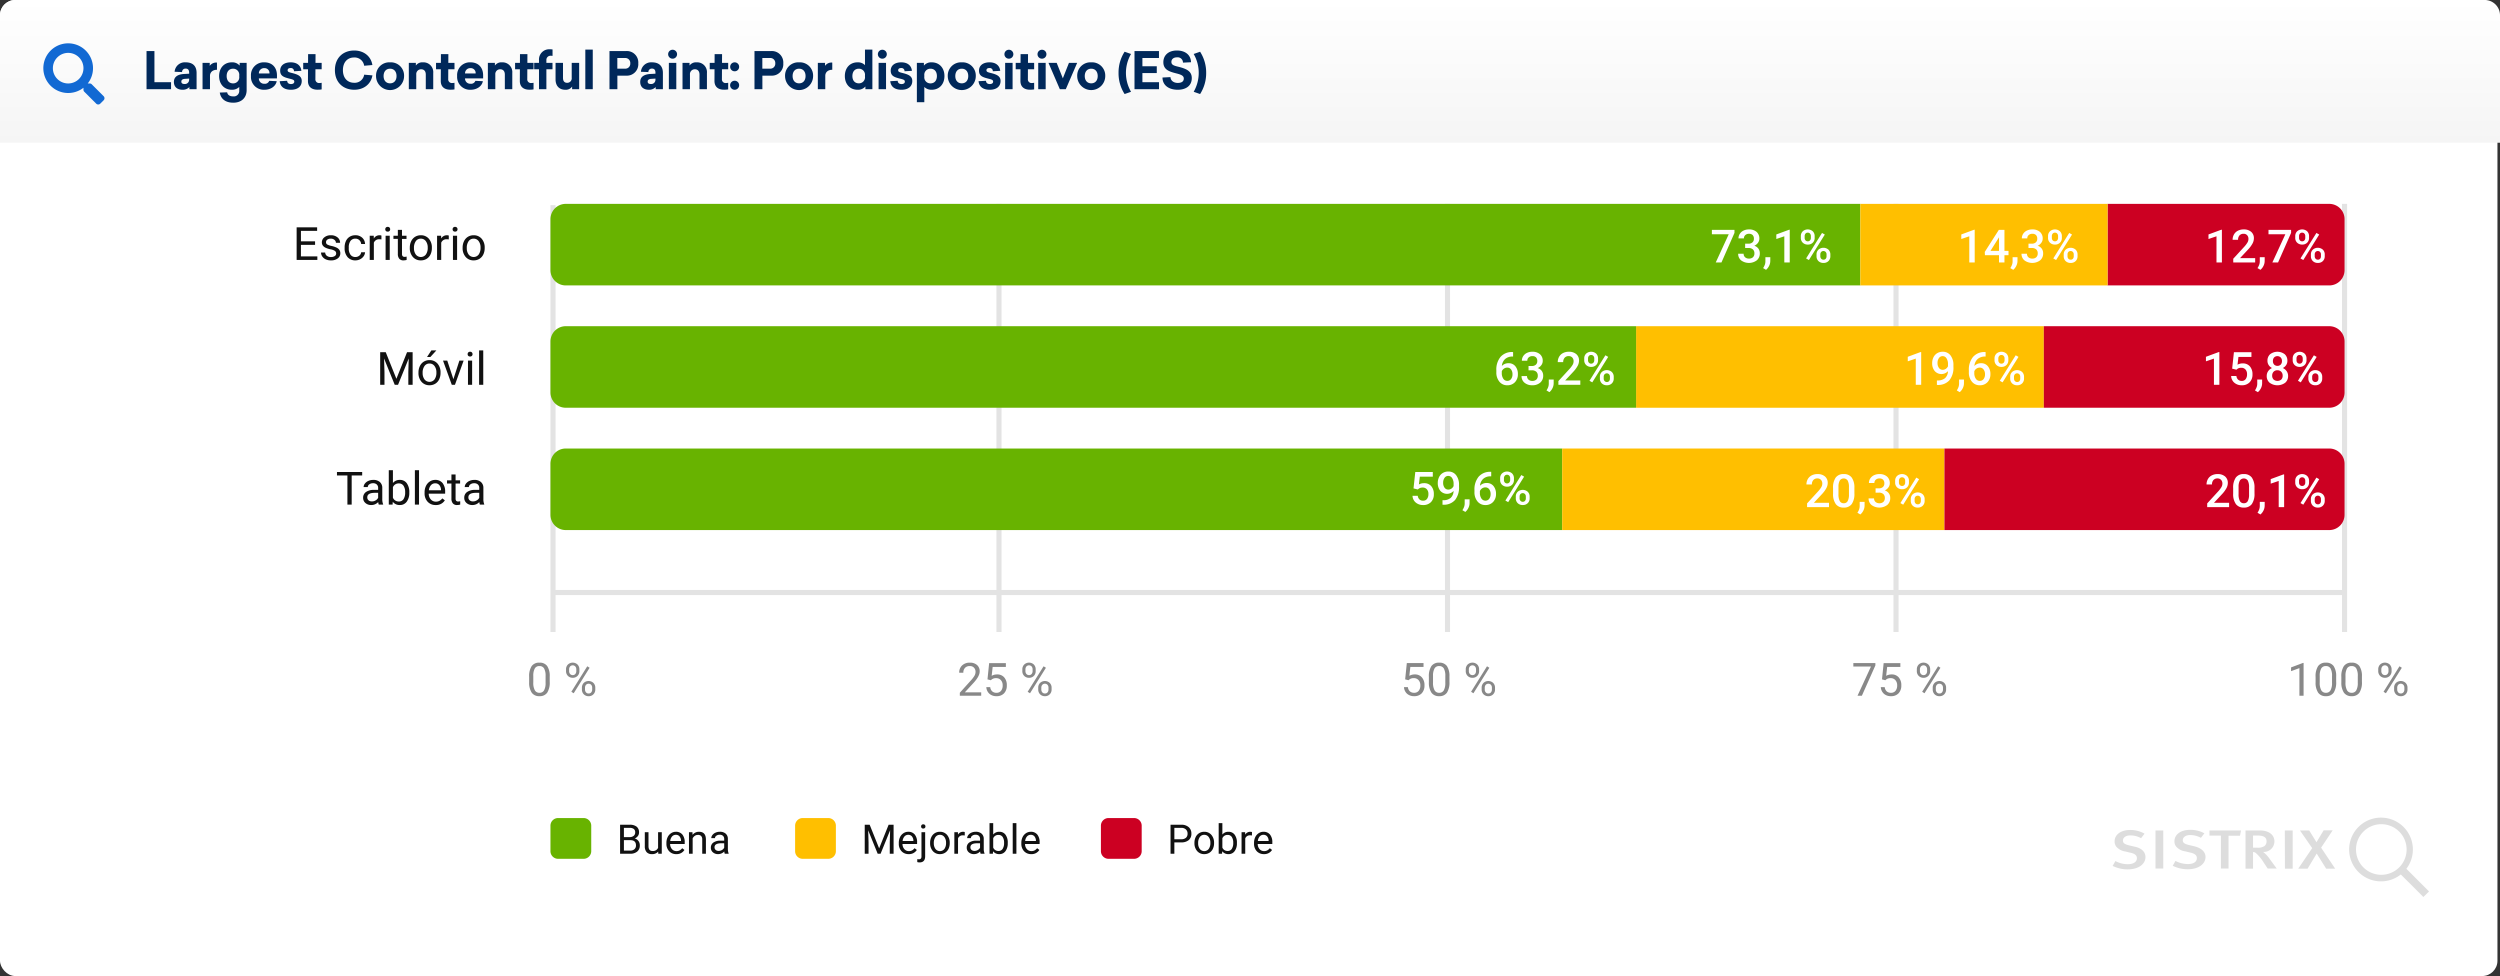 <svg xmlns="http://www.w3.org/2000/svg" xmlns:xlink="http://www.w3.org/1999/xlink" width="981" height="383" viewBox="0 0 981 383"><rect x="0" y="0" width="981" height="383" fill="#333333" stroke="none"/><defs><linearGradient id="a" x1="0.5" x2="0.5" y2="1" gradientUnits="objectBoundingBox"><stop offset="0" stop-color="#fff"/><stop offset="1" stop-color="#f5f5f5"/></linearGradient></defs><rect width="980" height="383" rx="6" fill="#fff"/><g transform="translate(24 80)"><path d="M1.32,15V3.625H5.039a4.317,4.317,0,0,1,2.785.766,2.759,2.759,0,0,1,.934,2.266A2.31,2.31,0,0,1,8.3,8.066a2.938,2.938,0,0,1-1.234.949A2.638,2.638,0,0,1,8.527,10a2.814,2.814,0,0,1,.535,1.723,3.042,3.042,0,0,1-.992,2.406,4.1,4.1,0,0,1-2.8.875Zm1.5-5.32v4.094H5.3a2.385,2.385,0,0,0,1.652-.543,1.907,1.907,0,0,0,.605-1.5q0-2.055-2.234-2.055Zm0-1.2H5.086A2.375,2.375,0,0,0,6.66,7.983a1.654,1.654,0,0,0,.59-1.339A1.626,1.626,0,0,0,6.7,5.278a2.686,2.686,0,0,0-1.664-.427H2.82Zm13.453,5.688a3.07,3.07,0,0,1-2.477.992,2.628,2.628,0,0,1-2.059-.785,3.4,3.4,0,0,1-.715-2.324v-5.5h1.445v5.461q0,1.922,1.563,1.922a2.163,2.163,0,0,0,2.2-1.234V6.547H17.68V15H16.3Zm7.109.992a3.693,3.693,0,0,1-2.8-1.129,4.19,4.19,0,0,1-1.078-3.02v-.266a5.073,5.073,0,0,1,.48-2.246,3.748,3.748,0,0,1,1.344-1.547A3.378,3.378,0,0,1,23.2,6.391a3.166,3.166,0,0,1,2.563,1.086,4.7,4.7,0,0,1,.914,3.109v.6H20.953a3,3,0,0,0,.73,2.02,2.3,2.3,0,0,0,1.777.77,2.517,2.517,0,0,0,1.3-.312,3.259,3.259,0,0,0,.93-.828l.883.688A3.55,3.55,0,0,1,23.383,15.156ZM23.2,7.578a1.928,1.928,0,0,0-1.469.637A3.1,3.1,0,0,0,21,10h4.234V9.891a2.753,2.753,0,0,0-.594-1.707A1.815,1.815,0,0,0,23.2,7.578Zm6.516-1.031.047,1.063A3.08,3.08,0,0,1,32.3,6.391q2.68,0,2.7,3.023V15H33.555V9.406a1.946,1.946,0,0,0-.418-1.352,1.675,1.675,0,0,0-1.277-.437,2.086,2.086,0,0,0-1.234.375,2.546,2.546,0,0,0-.828.984V15H28.352V6.547ZM42.4,15a3.036,3.036,0,0,1-.2-.891,3.225,3.225,0,0,1-2.406,1.047,2.984,2.984,0,0,1-2.051-.707,2.287,2.287,0,0,1-.8-1.793,2.39,2.39,0,0,1,1-2.051,4.733,4.733,0,0,1,2.824-.73h1.406V9.211A1.623,1.623,0,0,0,41.719,8a1.821,1.821,0,0,0-1.336-.449,2.107,2.107,0,0,0-1.3.391,1.151,1.151,0,0,0-.523.945H37.109a2,2,0,0,1,.449-1.223,3.066,3.066,0,0,1,1.219-.934,4.1,4.1,0,0,1,1.691-.344,3.342,3.342,0,0,1,2.289.73,2.635,2.635,0,0,1,.859,2.012v3.891a4.757,4.757,0,0,0,.3,1.852V15ZM40,13.9a2.54,2.54,0,0,0,1.289-.352,2.127,2.127,0,0,0,.883-.914V10.9H41.039q-2.656,0-2.656,1.555a1.316,1.316,0,0,0,.453,1.063A1.742,1.742,0,0,0,40,13.9Z" transform="translate(218 240)" fill="#111"/><path d="M3.258,3.625l3.719,9.281L10.7,3.625h1.945V15h-1.5V10.57l.141-4.781L7.547,15H6.4L2.672,5.813,2.82,10.57V15H1.32V3.625ZM18.57,15.156a3.693,3.693,0,0,1-2.8-1.129,4.19,4.19,0,0,1-1.078-3.02v-.266a5.073,5.073,0,0,1,.48-2.246A3.748,3.748,0,0,1,16.52,6.949a3.378,3.378,0,0,1,1.871-.559,3.166,3.166,0,0,1,2.563,1.086,4.7,4.7,0,0,1,.914,3.109v.6H16.141a3,3,0,0,0,.73,2.02,2.3,2.3,0,0,0,1.777.77,2.517,2.517,0,0,0,1.3-.312,3.259,3.259,0,0,0,.93-.828l.883.688A3.55,3.55,0,0,1,18.57,15.156Zm-.18-7.578a1.928,1.928,0,0,0-1.469.637A3.1,3.1,0,0,0,16.188,10h4.234V9.891a2.753,2.753,0,0,0-.594-1.707A1.815,1.815,0,0,0,18.391,7.578Zm6.641-1.031v9.43q0,2.438-2.211,2.438a2.7,2.7,0,0,1-.883-.14V17.125a2.794,2.794,0,0,0,.656.063.982.982,0,0,0,.738-.262,1.3,1.3,0,0,0,.254-.911V6.547ZM23.438,4.3a.867.867,0,0,1,.215-.59.79.79,0,0,1,.629-.246.819.819,0,0,1,.641.242.854.854,0,0,1,.219.594.826.826,0,0,1-.219.586.834.834,0,0,1-.641.234.808.808,0,0,1-.633-.234A.843.843,0,0,1,23.438,4.3ZM26.977,10.7a4.993,4.993,0,0,1,.488-2.234A3.643,3.643,0,0,1,28.824,6.93a3.7,3.7,0,0,1,1.988-.539,3.565,3.565,0,0,1,2.793,1.2,4.6,4.6,0,0,1,1.066,3.18v.1a5.036,5.036,0,0,1-.473,2.215,3.589,3.589,0,0,1-1.352,1.527,3.743,3.743,0,0,1-2.02.547,3.556,3.556,0,0,1-2.785-1.2A4.575,4.575,0,0,1,26.977,10.8Zm1.453.172a3.616,3.616,0,0,0,.652,2.258,2.211,2.211,0,0,0,3.5-.012,3.955,3.955,0,0,0,.648-2.418,3.61,3.61,0,0,0-.66-2.254,2.1,2.1,0,0,0-1.754-.863,2.075,2.075,0,0,0-1.727.852A3.925,3.925,0,0,0,28.43,10.867ZM40.57,7.844a4.331,4.331,0,0,0-.711-.055A1.9,1.9,0,0,0,37.93,9v6H36.484V6.547h1.406l.023.977A2.251,2.251,0,0,1,39.93,6.391a1.477,1.477,0,0,1,.641.109ZM46.8,15a3.036,3.036,0,0,1-.2-.891A3.225,3.225,0,0,1,44.2,15.156a2.984,2.984,0,0,1-2.051-.707,2.287,2.287,0,0,1-.8-1.793,2.39,2.39,0,0,1,1-2.051,4.733,4.733,0,0,1,2.824-.73h1.406V9.211A1.623,1.623,0,0,0,46.125,8a1.821,1.821,0,0,0-1.336-.449,2.107,2.107,0,0,0-1.3.391,1.151,1.151,0,0,0-.523.945H41.516a2,2,0,0,1,.449-1.223,3.066,3.066,0,0,1,1.219-.934,4.1,4.1,0,0,1,1.691-.344,3.342,3.342,0,0,1,2.289.73,2.635,2.635,0,0,1,.859,2.012v3.891a4.757,4.757,0,0,0,.3,1.852V15Zm-2.4-1.1a2.54,2.54,0,0,0,1.289-.352,2.127,2.127,0,0,0,.883-.914V10.9H45.445q-2.656,0-2.656,1.555a1.316,1.316,0,0,0,.453,1.063A1.742,1.742,0,0,0,44.406,13.9Zm13.039-3.031a5.026,5.026,0,0,1-.891,3.113,2.846,2.846,0,0,1-2.391,1.176,2.947,2.947,0,0,1-2.477-1.133l-.07.977H50.289V3h1.445V7.477a2.93,2.93,0,0,1,2.414-1.086,2.863,2.863,0,0,1,2.418,1.164,5.177,5.177,0,0,1,.879,3.188ZM56,10.7a3.906,3.906,0,0,0-.57-2.281,1.888,1.888,0,0,0-1.641-.8,2.122,2.122,0,0,0-2.055,1.328V12.6A2.181,2.181,0,0,0,53.8,13.93a1.878,1.878,0,0,0,1.617-.8A4.153,4.153,0,0,0,56,10.7ZM60.836,15H59.391V3h1.445Zm5.82.156a3.693,3.693,0,0,1-2.8-1.129,4.19,4.19,0,0,1-1.078-3.02v-.266a5.073,5.073,0,0,1,.48-2.246,3.748,3.748,0,0,1,1.344-1.547,3.378,3.378,0,0,1,1.871-.559,3.166,3.166,0,0,1,2.563,1.086,4.7,4.7,0,0,1,.914,3.109v.6H64.227a3,3,0,0,0,.73,2.02,2.3,2.3,0,0,0,1.777.77,2.517,2.517,0,0,0,1.3-.312,3.259,3.259,0,0,0,.93-.828l.883.688A3.55,3.55,0,0,1,66.656,15.156Zm-.18-7.578a1.928,1.928,0,0,0-1.469.637A3.1,3.1,0,0,0,64.273,10h4.234V9.891a2.753,2.753,0,0,0-.594-1.707A1.815,1.815,0,0,0,66.477,7.578Z" transform="translate(314 240)" fill="#111"/><path d="M2.82,10.547V15H1.32V3.625h4.2a4.215,4.215,0,0,1,2.926.953A3.231,3.231,0,0,1,9.5,7.1,3.189,3.189,0,0,1,8.465,9.652a4.4,4.4,0,0,1-2.965.895Zm0-1.227h2.7a2.7,2.7,0,0,0,1.844-.567A2.075,2.075,0,0,0,8,7.113a2.143,2.143,0,0,0-.641-1.628A2.525,2.525,0,0,0,5.6,4.852H2.82ZM10.7,10.7a4.993,4.993,0,0,1,.488-2.234A3.643,3.643,0,0,1,12.551,6.93a3.7,3.7,0,0,1,1.988-.539,3.565,3.565,0,0,1,2.793,1.2,4.6,4.6,0,0,1,1.066,3.18v.1a5.036,5.036,0,0,1-.473,2.215,3.589,3.589,0,0,1-1.352,1.527,3.743,3.743,0,0,1-2.02.547,3.556,3.556,0,0,1-2.785-1.2A4.575,4.575,0,0,1,10.7,10.8Zm1.453.172a3.616,3.616,0,0,0,.652,2.258,2.211,2.211,0,0,0,3.5-.012,3.955,3.955,0,0,0,.648-2.418,3.61,3.61,0,0,0-.66-2.254,2.1,2.1,0,0,0-1.754-.863,2.075,2.075,0,0,0-1.727.852A3.925,3.925,0,0,0,12.156,10.867Zm15.211,0a5.026,5.026,0,0,1-.891,3.113,2.846,2.846,0,0,1-2.391,1.176,2.947,2.947,0,0,1-2.477-1.133l-.07.977H20.211V3h1.445V7.477A2.93,2.93,0,0,1,24.07,6.391a2.863,2.863,0,0,1,2.418,1.164,5.177,5.177,0,0,1,.879,3.188ZM25.922,10.7a3.906,3.906,0,0,0-.57-2.281,1.888,1.888,0,0,0-1.641-.8,2.122,2.122,0,0,0-2.055,1.328V12.6a2.181,2.181,0,0,0,2.07,1.328,1.878,1.878,0,0,0,1.617-.8A4.153,4.153,0,0,0,25.922,10.7Zm7.352-2.859a4.331,4.331,0,0,0-.711-.055A1.9,1.9,0,0,0,30.633,9v6H29.188V6.547h1.406l.023.977a2.251,2.251,0,0,1,2.016-1.133,1.477,1.477,0,0,1,.641.109Zm4.688,7.313a3.693,3.693,0,0,1-2.8-1.129,4.19,4.19,0,0,1-1.078-3.02v-.266a5.073,5.073,0,0,1,.48-2.246A3.748,3.748,0,0,1,35.91,6.949a3.378,3.378,0,0,1,1.871-.559,3.166,3.166,0,0,1,2.563,1.086,4.7,4.7,0,0,1,.914,3.109v.6H35.531a3,3,0,0,0,.73,2.02,2.3,2.3,0,0,0,1.777.77,2.517,2.517,0,0,0,1.3-.312,3.259,3.259,0,0,0,.93-.828l.883.688A3.55,3.55,0,0,1,37.961,15.156Zm-.18-7.578a1.928,1.928,0,0,0-1.469.637A3.1,3.1,0,0,0,35.578,10h4.234V9.891a2.753,2.753,0,0,0-.594-1.707A1.815,1.815,0,0,0,37.781,7.578Z" transform="translate(434 240)" fill="#111"/><path d="M3,0H13a3,3,0,0,1,3,3V13a3,3,0,0,1-3,3H3a3,3,0,0,1-3-3V3A3,3,0,0,1,3,0Z" transform="translate(192 241)" fill="#68b300"/><path d="M3,0H13a3,3,0,0,1,3,3V13a3,3,0,0,1-3,3H3a3,3,0,0,1-3-3V3A3,3,0,0,1,3,0Z" transform="translate(288 241)" fill="#ffbf00"/><path d="M3,0H13a3,3,0,0,1,3,3V13a3,3,0,0,1-3,3H3a3,3,0,0,1-3-3V3A3,3,0,0,1,3,0Z" transform="translate(408 241)" fill="#c02"/></g><g transform="translate(269.693 80)"><path d="M0,0H704.011" transform="translate(-53.204 152.5)" fill="none" stroke="#e3e3e3" stroke-width="2"/><path d="M0,0V167.5" transform="translate(-52.693 0.5)" fill="none" stroke="#e3e3e3" stroke-width="2"/><path d="M17.714,11.542a7.436,7.436,0,0,1-.976,4.245,3.47,3.47,0,0,1-3.05,1.389,3.5,3.5,0,0,1-3.032-1.358,7.058,7.058,0,0,1-1.02-4.056V9.591A7.271,7.271,0,0,1,10.613,5.4a3.5,3.5,0,0,1,3.059-1.371A3.528,3.528,0,0,1,16.712,5.35a7.017,7.017,0,0,1,1,4.083ZM16.088,9.318a5.958,5.958,0,0,0-.58-3.01,2,2,0,0,0-1.837-.945,1.97,1.97,0,0,0-1.819.94A5.817,5.817,0,0,0,11.263,9.2v2.6a6.053,6.053,0,0,0,.6,3.063,1.993,1.993,0,0,0,1.824.989,1.966,1.966,0,0,0,1.789-.932,5.834,5.834,0,0,0,.611-2.936Zm8.024-2.654a2.6,2.6,0,0,1,.734-1.9,2.757,2.757,0,0,1,3.779,0,2.687,2.687,0,0,1,.725,1.947v.624a2.563,2.563,0,0,1-.734,1.894,2.53,2.53,0,0,1-1.868.734,2.586,2.586,0,0,1-1.89-.734,2.617,2.617,0,0,1-.747-1.956Zm1.213.673a1.663,1.663,0,0,0,.387,1.132,1.3,1.3,0,0,0,1.037.445,1.28,1.28,0,0,0,1.006-.432,1.717,1.717,0,0,0,.382-1.18V6.659a1.7,1.7,0,0,0-.378-1.136,1.4,1.4,0,0,0-2.057,0,1.759,1.759,0,0,0-.378,1.172Zm5.019,6.525a2.582,2.582,0,0,1,.734-1.894,2.776,2.776,0,0,1,3.775,0,2.649,2.649,0,0,1,.738,1.96v.624a2.582,2.582,0,0,1-.734,1.894,2.525,2.525,0,0,1-1.876.743,2.586,2.586,0,0,1-1.89-.734,2.617,2.617,0,0,1-.747-1.956Zm1.213.682a1.676,1.676,0,0,0,.387,1.141,1.3,1.3,0,0,0,1.037.445,1.27,1.27,0,0,0,1.011-.436,1.748,1.748,0,0,0,.378-1.185v-.652a1.671,1.671,0,0,0-.382-1.136,1.405,1.405,0,0,0-2.039,0,1.7,1.7,0,0,0-.391,1.176Zm-4.438,1.489-.923-.58,6.249-10,.923.58Z" transform="translate(-71.693 176)" fill="#888"/><path d="M0,0V168" transform="translate(122.307)" fill="none" stroke="#e3e3e3" stroke-width="2"/><path d="M13.021,17H4.636V15.831l4.43-4.922a10.524,10.524,0,0,0,1.358-1.815A3.029,3.029,0,0,0,10.8,7.648,2.3,2.3,0,0,0,10.191,6a2.12,2.12,0,0,0-1.617-.642,2.511,2.511,0,0,0-1.885.69,2.635,2.635,0,0,0-.672,1.92H4.39A3.774,3.774,0,0,1,5.528,5.117a4.219,4.219,0,0,1,3.045-1.09,4.054,4.054,0,0,1,2.821.936,3.193,3.193,0,0,1,1.037,2.492q0,1.89-2.408,4.5L6.6,15.673h6.425Zm2.47-6.416.65-6.381H22.7v1.5H17.521L17.134,9.2a4.13,4.13,0,0,1,2.136-.554A3.531,3.531,0,0,1,22.047,9.8a4.53,4.53,0,0,1,1.028,3.125,4.372,4.372,0,0,1-1.068,3.116,3.892,3.892,0,0,1-2.984,1.138,4.045,4.045,0,0,1-2.769-.94,3.754,3.754,0,0,1-1.222-2.6h1.538a2.582,2.582,0,0,0,.782,1.657,2.432,2.432,0,0,0,1.67.558,2.194,2.194,0,0,0,1.78-.773,3.233,3.233,0,0,0,.646-2.136,2.968,2.968,0,0,0-.7-2.061,2.377,2.377,0,0,0-1.859-.778,2.681,2.681,0,0,0-1.67.466l-.431.352Zm13.676-3.92a2.6,2.6,0,0,1,.734-1.9,2.757,2.757,0,0,1,3.779,0A2.687,2.687,0,0,1,34.4,6.717v.624a2.563,2.563,0,0,1-.734,1.894,2.53,2.53,0,0,1-1.868.734,2.586,2.586,0,0,1-1.89-.734,2.617,2.617,0,0,1-.747-1.956Zm1.213.673a1.663,1.663,0,0,0,.387,1.132,1.3,1.3,0,0,0,1.037.445,1.28,1.28,0,0,0,1.006-.432,1.717,1.717,0,0,0,.382-1.18V6.659a1.7,1.7,0,0,0-.378-1.136,1.4,1.4,0,0,0-2.057,0,1.759,1.759,0,0,0-.378,1.172ZM35.4,13.862a2.582,2.582,0,0,1,.734-1.894,2.776,2.776,0,0,1,3.775,0,2.649,2.649,0,0,1,.738,1.96v.624a2.582,2.582,0,0,1-.734,1.894,2.525,2.525,0,0,1-1.876.743,2.586,2.586,0,0,1-1.89-.734A2.617,2.617,0,0,1,35.4,14.5Zm1.213.682A1.676,1.676,0,0,0,37,15.685a1.3,1.3,0,0,0,1.037.445,1.27,1.27,0,0,0,1.011-.436,1.748,1.748,0,0,0,.378-1.185v-.652a1.671,1.671,0,0,0-.382-1.136,1.405,1.405,0,0,0-2.039,0,1.7,1.7,0,0,0-.391,1.176Zm-4.438,1.489-.923-.58,6.249-10,.923.58Z" transform="translate(102.307 176)" fill="#888"/><path d="M0,0V168" transform="translate(298.307)" fill="none" stroke="#e3e3e3" stroke-width="2"/><path d="M5.383,10.584,6.034,4.2H12.59v1.5H7.414L7.027,9.2a4.13,4.13,0,0,1,2.136-.554A3.531,3.531,0,0,1,11.94,9.8a4.53,4.53,0,0,1,1.028,3.125A4.372,4.372,0,0,1,11.9,16.038a3.892,3.892,0,0,1-2.984,1.138,4.045,4.045,0,0,1-2.769-.94,3.754,3.754,0,0,1-1.222-2.6H6.464a2.582,2.582,0,0,0,.782,1.657,2.432,2.432,0,0,0,1.67.558,2.194,2.194,0,0,0,1.78-.773,3.233,3.233,0,0,0,.646-2.136,2.968,2.968,0,0,0-.7-2.061A2.377,2.377,0,0,0,8.785,10.1a2.681,2.681,0,0,0-1.67.466l-.431.352Zm17.385.958a7.436,7.436,0,0,1-.976,4.245,3.47,3.47,0,0,1-3.05,1.389,3.5,3.5,0,0,1-3.032-1.358,7.058,7.058,0,0,1-1.02-4.056V9.591A7.271,7.271,0,0,1,15.667,5.4a3.5,3.5,0,0,1,3.059-1.371A3.528,3.528,0,0,1,21.766,5.35a7.017,7.017,0,0,1,1,4.083ZM21.142,9.318a5.958,5.958,0,0,0-.58-3.01,2,2,0,0,0-1.837-.945,1.97,1.97,0,0,0-1.819.94A5.817,5.817,0,0,0,16.317,9.2v2.6a6.053,6.053,0,0,0,.6,3.063,1.993,1.993,0,0,0,1.824.989,1.966,1.966,0,0,0,1.789-.932,5.834,5.834,0,0,0,.611-2.936Zm8.024-2.654a2.6,2.6,0,0,1,.734-1.9,2.757,2.757,0,0,1,3.779,0A2.687,2.687,0,0,1,34.4,6.717v.624a2.563,2.563,0,0,1-.734,1.894,2.53,2.53,0,0,1-1.868.734,2.586,2.586,0,0,1-1.89-.734,2.617,2.617,0,0,1-.747-1.956Zm1.213.673a1.663,1.663,0,0,0,.387,1.132,1.3,1.3,0,0,0,1.037.445,1.28,1.28,0,0,0,1.006-.432,1.717,1.717,0,0,0,.382-1.18V6.659a1.7,1.7,0,0,0-.378-1.136,1.4,1.4,0,0,0-2.057,0,1.759,1.759,0,0,0-.378,1.172ZM35.4,13.862a2.582,2.582,0,0,1,.734-1.894,2.776,2.776,0,0,1,3.775,0,2.649,2.649,0,0,1,.738,1.96v.624a2.582,2.582,0,0,1-.734,1.894,2.525,2.525,0,0,1-1.876.743,2.586,2.586,0,0,1-1.89-.734A2.617,2.617,0,0,1,35.4,14.5Zm1.213.682A1.676,1.676,0,0,0,37,15.685a1.3,1.3,0,0,0,1.037.445,1.27,1.27,0,0,0,1.011-.436,1.748,1.748,0,0,0,.378-1.185v-.652a1.671,1.671,0,0,0-.382-1.136,1.405,1.405,0,0,0-2.039,0,1.7,1.7,0,0,0-.391,1.176Zm-4.438,1.489-.923-.58,6.249-10,.923.58Z" transform="translate(276.307 176)" fill="#888"/><path d="M0,0V168" transform="translate(474.307)" fill="none" stroke="#e3e3e3" stroke-width="2"/><path d="M0,0V168" transform="translate(650.307)" fill="none" stroke="#e3e3e3" stroke-width="2"/><path d="M12.9,5.117,7.6,17H5.893L11.175,5.539H4.25V4.2H12.9Zm2.593,5.467.65-6.381H22.7v1.5H17.521L17.134,9.2a4.13,4.13,0,0,1,2.136-.554A3.531,3.531,0,0,1,22.047,9.8a4.53,4.53,0,0,1,1.028,3.125,4.372,4.372,0,0,1-1.068,3.116,3.892,3.892,0,0,1-2.984,1.138,4.045,4.045,0,0,1-2.769-.94,3.754,3.754,0,0,1-1.222-2.6h1.538a2.582,2.582,0,0,0,.782,1.657,2.432,2.432,0,0,0,1.67.558,2.194,2.194,0,0,0,1.78-.773,3.233,3.233,0,0,0,.646-2.136,2.968,2.968,0,0,0-.7-2.061,2.377,2.377,0,0,0-1.859-.778,2.681,2.681,0,0,0-1.67.466l-.431.352Zm13.676-3.92a2.6,2.6,0,0,1,.734-1.9,2.757,2.757,0,0,1,3.779,0A2.687,2.687,0,0,1,34.4,6.717v.624a2.563,2.563,0,0,1-.734,1.894,2.53,2.53,0,0,1-1.868.734,2.586,2.586,0,0,1-1.89-.734,2.617,2.617,0,0,1-.747-1.956Zm1.213.673a1.663,1.663,0,0,0,.387,1.132,1.3,1.3,0,0,0,1.037.445,1.28,1.28,0,0,0,1.006-.432,1.717,1.717,0,0,0,.382-1.18V6.659a1.7,1.7,0,0,0-.378-1.136,1.4,1.4,0,0,0-2.057,0,1.759,1.759,0,0,0-.378,1.172ZM35.4,13.862a2.582,2.582,0,0,1,.734-1.894,2.776,2.776,0,0,1,3.775,0,2.649,2.649,0,0,1,.738,1.96v.624a2.582,2.582,0,0,1-.734,1.894,2.525,2.525,0,0,1-1.876.743,2.586,2.586,0,0,1-1.89-.734A2.617,2.617,0,0,1,35.4,14.5Zm1.213.682A1.676,1.676,0,0,0,37,15.685a1.3,1.3,0,0,0,1.037.445,1.27,1.27,0,0,0,1.011-.436,1.748,1.748,0,0,0,.378-1.185v-.652a1.671,1.671,0,0,0-.382-1.136,1.405,1.405,0,0,0-2.039,0,1.7,1.7,0,0,0-.391,1.176Zm-4.438,1.489-.923-.58,6.249-10,.923.58Z" transform="translate(453.307 176)" fill="#888"/><path d="M14.926,17H13.292V6.163l-3.278,1.2V5.891l4.658-1.749h.255Zm12.788-5.458a7.436,7.436,0,0,1-.976,4.245,3.47,3.47,0,0,1-3.05,1.389,3.5,3.5,0,0,1-3.032-1.358,7.058,7.058,0,0,1-1.02-4.056V9.591A7.271,7.271,0,0,1,20.613,5.4a3.5,3.5,0,0,1,3.059-1.371A3.528,3.528,0,0,1,26.712,5.35a7.017,7.017,0,0,1,1,4.083ZM26.088,9.318a5.958,5.958,0,0,0-.58-3.01,2,2,0,0,0-1.837-.945,1.97,1.97,0,0,0-1.819.94A5.817,5.817,0,0,0,21.263,9.2v2.6a6.053,6.053,0,0,0,.6,3.063,1.993,1.993,0,0,0,1.824.989,1.966,1.966,0,0,0,1.789-.932,5.834,5.834,0,0,0,.611-2.936Zm11.733,2.224a7.436,7.436,0,0,1-.976,4.245,3.47,3.47,0,0,1-3.05,1.389,3.5,3.5,0,0,1-3.032-1.358,7.058,7.058,0,0,1-1.02-4.056V9.591A7.271,7.271,0,0,1,30.72,5.4a3.5,3.5,0,0,1,3.059-1.371A3.528,3.528,0,0,1,36.82,5.35a7.017,7.017,0,0,1,1,4.083ZM36.2,9.318a5.958,5.958,0,0,0-.58-3.01,2,2,0,0,0-1.837-.945,1.97,1.97,0,0,0-1.819.94A5.817,5.817,0,0,0,31.371,9.2v2.6a6.053,6.053,0,0,0,.6,3.063,1.993,1.993,0,0,0,1.824.989,1.966,1.966,0,0,0,1.789-.932,5.834,5.834,0,0,0,.611-2.936ZM44.22,6.664a2.6,2.6,0,0,1,.734-1.9,2.757,2.757,0,0,1,3.779,0,2.687,2.687,0,0,1,.725,1.947v.624a2.563,2.563,0,0,1-.734,1.894,2.53,2.53,0,0,1-1.868.734,2.586,2.586,0,0,1-1.89-.734,2.617,2.617,0,0,1-.747-1.956Zm1.213.673a1.663,1.663,0,0,0,.387,1.132,1.3,1.3,0,0,0,1.037.445,1.28,1.28,0,0,0,1.006-.432,1.717,1.717,0,0,0,.382-1.18V6.659a1.7,1.7,0,0,0-.378-1.136,1.4,1.4,0,0,0-2.057,0,1.759,1.759,0,0,0-.378,1.172Zm5.019,6.525a2.582,2.582,0,0,1,.734-1.894,2.776,2.776,0,0,1,3.775,0,2.649,2.649,0,0,1,.738,1.96v.624a2.582,2.582,0,0,1-.734,1.894,2.525,2.525,0,0,1-1.876.743,2.586,2.586,0,0,1-1.89-.734,2.617,2.617,0,0,1-.747-1.956Zm1.213.682a1.676,1.676,0,0,0,.387,1.141,1.3,1.3,0,0,0,1.037.445,1.27,1.27,0,0,0,1.011-.436,1.748,1.748,0,0,0,.378-1.185v-.652a1.671,1.671,0,0,0-.382-1.136,1.405,1.405,0,0,0-2.039,0,1.7,1.7,0,0,0-.391,1.176Zm-4.438,1.489-.923-.58,6.249-10,.923.58Z" transform="translate(619.307 176)" fill="#888"/></g><g transform="translate(24 80)"><path d="M68.632,11.085H63.086V15.62h6.442V17H61.4V4.2H69.44v1.38H63.086V9.705h5.546Zm8.279,3.393a1.2,1.2,0,0,0-.5-1.024,4.78,4.78,0,0,0-1.731-.628,8.186,8.186,0,0,1-1.96-.633,2.788,2.788,0,0,1-1.072-.879A2.1,2.1,0,0,1,71.3,10.1a2.467,2.467,0,0,1,.989-1.978,3.861,3.861,0,0,1,2.527-.809,3.974,3.974,0,0,1,2.624.835,2.652,2.652,0,0,1,1.006,2.136H76.814a1.468,1.468,0,0,0-.567-1.151,2.124,2.124,0,0,0-1.428-.483,2.223,2.223,0,0,0-1.389.387,1.217,1.217,0,0,0-.5,1.011.986.986,0,0,0,.466.888,5.731,5.731,0,0,0,1.683.571,8.77,8.77,0,0,1,1.973.65,2.878,2.878,0,0,1,1.121.91,2.237,2.237,0,0,1,.365,1.3,2.434,2.434,0,0,1-1.02,2.043,4.277,4.277,0,0,1-2.646.769,4.789,4.789,0,0,1-2.021-.4,3.288,3.288,0,0,1-1.375-1.129,2.722,2.722,0,0,1-.5-1.569H72.6a1.683,1.683,0,0,0,.655,1.3,2.54,2.54,0,0,0,1.613.479,2.622,2.622,0,0,0,1.481-.374A1.148,1.148,0,0,0,76.911,14.478Zm7.559,1.371a2.342,2.342,0,0,0,1.521-.527A1.855,1.855,0,0,0,86.711,14h1.538a2.949,2.949,0,0,1-.562,1.556A3.7,3.7,0,0,1,86.3,16.736a3.994,3.994,0,0,1-1.833.439,3.918,3.918,0,0,1-3.089-1.3,5.163,5.163,0,0,1-1.147-3.546v-.272a5.725,5.725,0,0,1,.51-2.47,3.883,3.883,0,0,1,1.463-1.679,4.157,4.157,0,0,1,2.254-.6,3.814,3.814,0,0,1,2.659.958,3.424,3.424,0,0,1,1.129,2.487H86.711a2.241,2.241,0,0,0-.7-1.516,2.174,2.174,0,0,0-1.551-.593,2.276,2.276,0,0,0-1.92.892,4.19,4.19,0,0,0-.681,2.58v.308a4.106,4.106,0,0,0,.677,2.531A2.287,2.287,0,0,0,84.47,15.849Zm10.2-6.9a4.873,4.873,0,0,0-.8-.062A2.143,2.143,0,0,0,91.7,10.25V17H90.077V7.49h1.582l.026,1.1a2.532,2.532,0,0,1,2.268-1.274,1.661,1.661,0,0,1,.721.123ZM97.935,17H96.309V7.49h1.626ZM96.177,4.968a.971.971,0,0,1,.242-.668.907.907,0,0,1,.716-.272.922.922,0,0,1,.721.272.96.96,0,0,1,.246.668.929.929,0,0,1-.246.659.938.938,0,0,1-.721.264.924.924,0,0,1-.716-.264A.938.938,0,0,1,96.177,4.968Zm6.565.22v2.3h1.775V8.747h-1.775v5.9a1.32,1.32,0,0,0,.237.858,1,1,0,0,0,.809.286,3.937,3.937,0,0,0,.773-.105V17a4.742,4.742,0,0,1-1.248.175,2.025,2.025,0,0,1-1.644-.659,2.832,2.832,0,0,1-.554-1.872v-5.9H99.385V7.49h1.731v-2.3Zm3.067,6.97a5.617,5.617,0,0,1,.549-2.514,4.1,4.1,0,0,1,1.529-1.723,4.163,4.163,0,0,1,2.237-.606,4.01,4.01,0,0,1,3.142,1.345,5.174,5.174,0,0,1,1.2,3.577v.114a5.666,5.666,0,0,1-.532,2.492,4.038,4.038,0,0,1-1.521,1.718,4.211,4.211,0,0,1-2.272.615,4,4,0,0,1-3.133-1.345,5.147,5.147,0,0,1-1.2-3.56Zm1.635.193a4.068,4.068,0,0,0,.734,2.54,2.487,2.487,0,0,0,3.933-.013,4.449,4.449,0,0,0,.729-2.72,4.061,4.061,0,0,0-.743-2.536,2.361,2.361,0,0,0-1.973-.971,2.335,2.335,0,0,0-1.942.958A4.416,4.416,0,0,0,107.444,12.351Zm13.658-3.4a4.873,4.873,0,0,0-.8-.062,2.143,2.143,0,0,0-2.171,1.362V17h-1.626V7.49h1.582l.026,1.1a2.532,2.532,0,0,1,2.268-1.274,1.661,1.661,0,0,1,.721.123ZM124.363,17h-1.626V7.49h1.626ZM122.605,4.968a.971.971,0,0,1,.242-.668.907.907,0,0,1,.716-.272.922.922,0,0,1,.721.272.96.96,0,0,1,.246.668.929.929,0,0,1-.246.659.938.938,0,0,1-.721.264.924.924,0,0,1-.716-.264A.938.938,0,0,1,122.605,4.968Zm3.929,7.189a5.617,5.617,0,0,1,.549-2.514,4.1,4.1,0,0,1,1.529-1.723,4.163,4.163,0,0,1,2.237-.606,4.01,4.01,0,0,1,3.142,1.345,5.174,5.174,0,0,1,1.2,3.577v.114a5.666,5.666,0,0,1-.532,2.492,4.038,4.038,0,0,1-1.521,1.718,4.211,4.211,0,0,1-2.272.615,4,4,0,0,1-3.133-1.345,5.147,5.147,0,0,1-1.2-3.56Zm1.635.193a4.068,4.068,0,0,0,.734,2.54,2.487,2.487,0,0,0,3.933-.013,4.449,4.449,0,0,0,.729-2.72,4.061,4.061,0,0,0-.743-2.536,2.361,2.361,0,0,0-1.973-.971,2.335,2.335,0,0,0-1.942.958A4.416,4.416,0,0,0,128.169,12.351Z" transform="translate(31 5)" fill="#111"/><path d="M96.361,4.2l4.184,10.441L104.729,4.2h2.188V17h-1.687V12.017l.158-5.379L101.187,17H99.895L95.7,6.664l.167,5.353V17H94.182V4.2Zm12.85,7.954a5.617,5.617,0,0,1,.549-2.514,4.1,4.1,0,0,1,1.529-1.723,4.163,4.163,0,0,1,2.237-.606,4.01,4.01,0,0,1,3.142,1.345,5.174,5.174,0,0,1,1.2,3.577v.114a5.666,5.666,0,0,1-.532,2.492,4.038,4.038,0,0,1-1.521,1.718,4.211,4.211,0,0,1-2.272.615,4,4,0,0,1-3.133-1.345,5.147,5.147,0,0,1-1.2-3.56Zm1.635.193a4.068,4.068,0,0,0,.734,2.54,2.487,2.487,0,0,0,3.933-.013,4.449,4.449,0,0,0,.729-2.72,4.061,4.061,0,0,0-.743-2.536,2.361,2.361,0,0,0-1.973-.971,2.335,2.335,0,0,0-1.942.958A4.416,4.416,0,0,0,110.846,12.351ZM114.265,3.5h1.969l-2.355,2.584-1.31,0Zm8.648,11.294,2.355-7.3h1.661L123.52,17H122.28l-3.445-9.51H120.5ZM130.261,17h-1.626V7.49h1.626ZM128.5,4.968a.971.971,0,0,1,.242-.668.907.907,0,0,1,.716-.272.922.922,0,0,1,.721.272.96.96,0,0,1,.246.668.929.929,0,0,1-.246.659.938.938,0,0,1-.721.264.924.924,0,0,1-.716-.264A.938.938,0,0,1,128.5,4.968ZM134.629,17H133V3.5h1.626Z" transform="translate(31 54)" fill="#111"/><path d="M87.115,5.583H83V17H81.323V5.583h-4.1V4.2h9.9ZM93.637,17a3.416,3.416,0,0,1-.229-1A3.628,3.628,0,0,1,90.7,17.176a3.357,3.357,0,0,1-2.307-.8,2.573,2.573,0,0,1-.9-2.017,2.688,2.688,0,0,1,1.129-2.307,5.325,5.325,0,0,1,3.177-.822h1.582v-.747a1.826,1.826,0,0,0-.51-1.358,2.049,2.049,0,0,0-1.5-.505,2.371,2.371,0,0,0-1.459.439,1.3,1.3,0,0,0-.589,1.063H87.687a2.244,2.244,0,0,1,.505-1.375A3.449,3.449,0,0,1,89.563,7.7a4.613,4.613,0,0,1,1.9-.387,3.759,3.759,0,0,1,2.575.822,2.964,2.964,0,0,1,.967,2.263v4.377a5.351,5.351,0,0,0,.334,2.083V17Zm-2.7-1.239a2.858,2.858,0,0,0,1.45-.4,2.392,2.392,0,0,0,.993-1.028V12.386H92.107q-2.988,0-2.988,1.749a1.48,1.48,0,0,0,.51,1.2A1.959,1.959,0,0,0,90.938,15.761Zm14.669-3.41a5.654,5.654,0,0,1-1,3.5,3.2,3.2,0,0,1-2.689,1.323A3.315,3.315,0,0,1,99.13,15.9L99.051,17H97.557V3.5h1.626V8.536A3.3,3.3,0,0,1,101.9,7.314a3.221,3.221,0,0,1,2.72,1.31,5.824,5.824,0,0,1,.989,3.586Zm-1.626-.185A4.394,4.394,0,0,0,103.34,9.6a2.124,2.124,0,0,0-1.846-.905,2.387,2.387,0,0,0-2.312,1.494V14.3a2.454,2.454,0,0,0,2.329,1.494,2.112,2.112,0,0,0,1.819-.905A4.672,4.672,0,0,0,103.981,12.166ZM109.422,17H107.8V3.5h1.626Zm6.548.176a4.155,4.155,0,0,1-3.146-1.27,4.714,4.714,0,0,1-1.213-3.4v-.3a5.707,5.707,0,0,1,.541-2.527,4.217,4.217,0,0,1,1.512-1.74,3.8,3.8,0,0,1,2.1-.628,3.562,3.562,0,0,1,2.883,1.222,5.289,5.289,0,0,1,1.028,3.5v.677h-6.442a3.38,3.38,0,0,0,.822,2.272,2.583,2.583,0,0,0,2,.866,2.832,2.832,0,0,0,1.459-.352,3.666,3.666,0,0,0,1.046-.932l.993.773A3.993,3.993,0,0,1,115.97,17.176Zm-.2-8.525a2.169,2.169,0,0,0-1.652.716,3.482,3.482,0,0,0-.826,2.008h4.764v-.123a3.1,3.1,0,0,0-.668-1.92A2.042,2.042,0,0,0,115.768,8.65Zm8-3.463v2.3h1.775V8.747h-1.775v5.9a1.32,1.32,0,0,0,.237.858,1,1,0,0,0,.809.286,3.937,3.937,0,0,0,.773-.105V17a4.742,4.742,0,0,1-1.248.175,2.025,2.025,0,0,1-1.644-.659,2.832,2.832,0,0,1-.554-1.872v-5.9h-1.731V7.49h1.731v-2.3ZM133.311,17a3.416,3.416,0,0,1-.229-1,3.628,3.628,0,0,1-2.707,1.178,3.357,3.357,0,0,1-2.307-.8,2.573,2.573,0,0,1-.9-2.017,2.688,2.688,0,0,1,1.129-2.307,5.325,5.325,0,0,1,3.177-.822h1.582v-.747a1.826,1.826,0,0,0-.51-1.358,2.049,2.049,0,0,0-1.5-.505,2.371,2.371,0,0,0-1.459.439A1.3,1.3,0,0,0,129,10.127H127.36a2.244,2.244,0,0,1,.505-1.375,3.449,3.449,0,0,1,1.371-1.05,4.613,4.613,0,0,1,1.9-.387,3.759,3.759,0,0,1,2.575.822,2.964,2.964,0,0,1,.967,2.263v4.377a5.351,5.351,0,0,0,.334,2.083V17Zm-2.7-1.239a2.858,2.858,0,0,0,1.45-.4,2.392,2.392,0,0,0,.993-1.028V12.386h-1.274q-2.988,0-2.988,1.749a1.48,1.48,0,0,0,.51,1.2A1.959,1.959,0,0,0,130.612,15.761Z" transform="translate(31 101)" fill="#111"/><path d="M6,0H514V32H6a6,6,0,0,1-6-6V6A6,6,0,0,1,6,0Z" transform="translate(192)" fill="#68b300"/><path d="M37.609,5.39,32.494,17H30.253L35.359,5.917H28.741V4.2h8.868Zm4.184,4.236h1.3a2.328,2.328,0,0,0,1.56-.51,1.819,1.819,0,0,0,.576-1.45,1.982,1.982,0,0,0-.479-1.419,1.928,1.928,0,0,0-1.463-.505,2.039,2.039,0,0,0-1.415.5,1.659,1.659,0,0,0-.554,1.3H39.183a3.233,3.233,0,0,1,.523-1.793A3.513,3.513,0,0,1,41.165,4.48a4.753,4.753,0,0,1,2.1-.453,4.4,4.4,0,0,1,3.01.962,3.377,3.377,0,0,1,1.094,2.676,2.719,2.719,0,0,1-.549,1.622A3.445,3.445,0,0,1,45.4,10.435,3.14,3.14,0,0,1,47,11.568a3.1,3.1,0,0,1,.549,1.846,3.437,3.437,0,0,1-1.182,2.742,5.19,5.19,0,0,1-6.13.035,3.242,3.242,0,0,1-1.178-2.619H41.2a1.787,1.787,0,0,0,.567,1.371,2.15,2.15,0,0,0,1.525.527,2.217,2.217,0,0,0,1.564-.527,1.978,1.978,0,0,0,.571-1.529,2,2,0,0,0-.6-1.556,2.555,2.555,0,0,0-1.775-.545H41.793Zm8.2,10.257L48.842,19.2a6.21,6.21,0,0,0,.7-1.393,4.157,4.157,0,0,0,.2-1.208V14.935h1.925l-.009,1.538a4.287,4.287,0,0,1-.47,1.868A4.64,4.64,0,0,1,49.993,19.883ZM59.292,17H57.165V6.719l-3.138,1.07V6L59.02,4.159h.272ZM63.651,6.664a2.568,2.568,0,0,1,.747-1.9,2.975,2.975,0,0,1,3.933,0,2.633,2.633,0,0,1,.743,1.947v.633a2.551,2.551,0,0,1-.743,1.89,2.653,2.653,0,0,1-1.956.738,2.737,2.737,0,0,1-1.956-.725,2.559,2.559,0,0,1-.769-1.956Zm1.494.673a1.41,1.41,0,0,0,.338.983,1.145,1.145,0,0,0,.892.374,1.121,1.121,0,0,0,.879-.374A1.474,1.474,0,0,0,67.589,7.3V6.659a1.426,1.426,0,0,0-.338-.987,1.138,1.138,0,0,0-.892-.379,1.106,1.106,0,0,0-.883.383,1.493,1.493,0,0,0-.33,1.009ZM69.8,13.862a2.516,2.516,0,0,1,.765-1.907,2.98,2.98,0,0,1,3.907,0,2.6,2.6,0,0,1,.76,1.969v.624a2.571,2.571,0,0,1-.734,1.885,2.637,2.637,0,0,1-1.964.743,2.715,2.715,0,0,1-1.982-.734A2.586,2.586,0,0,1,69.8,14.5Zm1.494.677a1.4,1.4,0,0,0,.347.98,1.151,1.151,0,0,0,.892.382,1.115,1.115,0,0,0,.883-.365,1.5,1.5,0,0,0,.321-1.024v-.659a1.389,1.389,0,0,0-.343-.984,1.236,1.236,0,0,0-1.762,0,1.452,1.452,0,0,0-.338,1.02Zm-4.482,1.5-1.1-.633,6.249-10,1.1.633Z" transform="translate(619 6)" fill="#fff"/><path d="M0,0H87a6,6,0,0,1,6,6V26a6,6,0,0,1-6,6H0Z" transform="translate(803)" fill="#c02"/><path d="M8.876,17H6.749V6.719L3.611,7.789V6L8.6,4.159h.272Zm13.052,0h-8.6V15.532l4.263-4.649A10.615,10.615,0,0,0,18.9,9.165a2.784,2.784,0,0,0,.391-1.384A2.1,2.1,0,0,0,18.777,6.3a1.783,1.783,0,0,0-1.384-.562,2.056,2.056,0,0,0-1.608.633,2.489,2.489,0,0,0-.571,1.731H13.077A4.186,4.186,0,0,1,13.609,6a3.662,3.662,0,0,1,1.521-1.455,4.84,4.84,0,0,1,2.281-.519,4.329,4.329,0,0,1,2.94.936,3.249,3.249,0,0,1,1.077,2.588,4.392,4.392,0,0,1-.541,2.008,11.42,11.42,0,0,1-1.771,2.386l-3.129,3.349h5.941Zm2.065,2.883L22.842,19.2a6.21,6.21,0,0,0,.7-1.393,4.157,4.157,0,0,0,.2-1.208V14.935h1.925l-.009,1.538a4.287,4.287,0,0,1-.47,1.868A4.64,4.64,0,0,1,23.993,19.883ZM36.025,5.39,30.91,17H28.669L33.775,5.917H27.157V4.2h8.868Zm1.626,1.274a2.568,2.568,0,0,1,.747-1.9,2.975,2.975,0,0,1,3.933,0,2.633,2.633,0,0,1,.743,1.947v.633a2.551,2.551,0,0,1-.743,1.89,2.653,2.653,0,0,1-1.956.738,2.737,2.737,0,0,1-1.956-.725,2.559,2.559,0,0,1-.769-1.956Zm1.494.673a1.41,1.41,0,0,0,.338.983,1.145,1.145,0,0,0,.892.374,1.121,1.121,0,0,0,.879-.374A1.474,1.474,0,0,0,41.589,7.3V6.659a1.426,1.426,0,0,0-.338-.987,1.138,1.138,0,0,0-.892-.379,1.106,1.106,0,0,0-.883.383,1.493,1.493,0,0,0-.33,1.009ZM43.8,13.862a2.516,2.516,0,0,1,.765-1.907,2.98,2.98,0,0,1,3.907,0,2.6,2.6,0,0,1,.76,1.969v.624a2.571,2.571,0,0,1-.734,1.885,2.637,2.637,0,0,1-1.964.743,2.715,2.715,0,0,1-1.982-.734A2.586,2.586,0,0,1,43.8,14.5Zm1.494.677a1.4,1.4,0,0,0,.347.98,1.151,1.151,0,0,0,.892.382,1.115,1.115,0,0,0,.883-.365,1.5,1.5,0,0,0,.321-1.024v-.659a1.389,1.389,0,0,0-.343-.984,1.236,1.236,0,0,0-1.762,0,1.452,1.452,0,0,0-.338,1.02Zm-4.482,1.5-1.1-.633,6.249-10,1.1.633Z" transform="translate(839 6)" fill="#fff"/><path d="M6,0H397V32H6a6,6,0,0,1-6-6V6A6,6,0,0,1,6,0Z" transform="translate(192 96)" fill="#68b300"/><path d="M13.664,10.654,14.358,4.2h6.873V6.049h-5.1l-.352,3.059a3.951,3.951,0,0,1,2-.51,3.565,3.565,0,0,1,2.843,1.169,4.632,4.632,0,0,1,1.015,3.146A4.264,4.264,0,0,1,20.52,16.02a4.106,4.106,0,0,1-3.085,1.156,4.3,4.3,0,0,1-2.914-1,3.606,3.606,0,0,1-1.252-2.632h2.065A2.256,2.256,0,0,0,16,14.974a2.032,2.032,0,0,0,1.424.5,1.836,1.836,0,0,0,1.534-.7,3.035,3.035,0,0,0,.549-1.916A2.682,2.682,0,0,0,18.9,11a2.121,2.121,0,0,0-1.67-.681,2.778,2.778,0,0,0-.984.154,2.788,2.788,0,0,0-.879.6Zm15.715.993a3.491,3.491,0,0,1-5.194-.048,4.642,4.642,0,0,1-1-3.107,5.094,5.094,0,0,1,.51-2.294,3.8,3.8,0,0,1,1.45-1.6,4.115,4.115,0,0,1,2.18-.571A3.7,3.7,0,0,1,30.39,5.469a6.071,6.071,0,0,1,1.134,3.858v.6a7.885,7.885,0,0,1-1.564,5.282,5.889,5.889,0,0,1-4.667,1.846h-.255V15.286h.308a4.373,4.373,0,0,0,2.9-.91A3.792,3.792,0,0,0,29.379,11.647Zm-2.057-.536a2.155,2.155,0,0,0,1.2-.369,2.432,2.432,0,0,0,.87-1.02V8.888a4.009,4.009,0,0,0-.58-2.276,1.748,1.748,0,0,0-1.5-.861,1.727,1.727,0,0,0-1.472.76,3.2,3.2,0,0,0-.549,1.92,3.156,3.156,0,0,0,.554,1.942A1.754,1.754,0,0,0,27.322,11.111Zm6.671,8.771L32.842,19.2a6.21,6.21,0,0,0,.7-1.393,4.157,4.157,0,0,0,.2-1.208V14.935h1.925l-.009,1.538a4.287,4.287,0,0,1-.47,1.868A4.64,4.64,0,0,1,33.993,19.883ZM44.153,4.142V5.908H43.89a4.239,4.239,0,0,0-2.865.984A4.119,4.119,0,0,0,39.75,9.608a3.468,3.468,0,0,1,2.628-1.081,3.276,3.276,0,0,1,2.676,1.2,4.708,4.708,0,0,1,.98,3.085,4.4,4.4,0,0,1-1.147,3.16,3.959,3.959,0,0,1-3.01,1.208,3.867,3.867,0,0,1-3.107-1.415,5.566,5.566,0,0,1-1.191-3.709v-.729a7.832,7.832,0,0,1,1.639-5.273,5.877,5.877,0,0,1,4.715-1.907ZM41.859,10.25a2.249,2.249,0,0,0-1.288.4,2.312,2.312,0,0,0-.857,1.055v.65a3.831,3.831,0,0,0,.6,2.263,1.823,1.823,0,0,0,1.547.839,1.8,1.8,0,0,0,1.5-.712,2.965,2.965,0,0,0,.554-1.872,3.007,3.007,0,0,0-.562-1.89A1.793,1.793,0,0,0,41.859,10.25Zm5.792-3.586a2.568,2.568,0,0,1,.747-1.9,2.975,2.975,0,0,1,3.933,0,2.633,2.633,0,0,1,.743,1.947v.633a2.551,2.551,0,0,1-.743,1.89,2.653,2.653,0,0,1-1.956.738,2.737,2.737,0,0,1-1.956-.725,2.559,2.559,0,0,1-.769-1.956Zm1.494.673a1.41,1.41,0,0,0,.338.983,1.145,1.145,0,0,0,.892.374,1.121,1.121,0,0,0,.879-.374A1.474,1.474,0,0,0,51.589,7.3V6.659a1.426,1.426,0,0,0-.338-.987,1.138,1.138,0,0,0-.892-.379,1.106,1.106,0,0,0-.883.383,1.493,1.493,0,0,0-.33,1.009ZM53.8,13.862a2.516,2.516,0,0,1,.765-1.907,2.98,2.98,0,0,1,3.907,0,2.6,2.6,0,0,1,.76,1.969v.624a2.571,2.571,0,0,1-.734,1.885,2.637,2.637,0,0,1-1.964.743,2.715,2.715,0,0,1-1.982-.734A2.586,2.586,0,0,1,53.8,14.5Zm1.494.677a1.4,1.4,0,0,0,.347.98,1.151,1.151,0,0,0,.892.382,1.115,1.115,0,0,0,.883-.365,1.5,1.5,0,0,0,.321-1.024v-.659a1.389,1.389,0,0,0-.343-.984,1.236,1.236,0,0,0-1.762,0,1.452,1.452,0,0,0-.338,1.02Zm-4.482,1.5-1.1-.633,6.249-10,1.1.633Z" transform="translate(517 101)" fill="#fff"/><path d="M0,0H160V32H0Z" transform="translate(618 48)" fill="#ffbf00"/><path d="M0,0H150V32H0Z" transform="translate(589 96)" fill="#ffbf00"/><path d="M0,0H151a6,6,0,0,1,6,6V26a6,6,0,0,1-6,6H0Z" transform="translate(739 96)" fill="#c02"/><path d="M22.876,17H20.749V6.719l-3.138,1.07V6L22.6,4.159h.272Zm10.5-5.353a3.491,3.491,0,0,1-5.194-.048,4.642,4.642,0,0,1-1-3.107,5.094,5.094,0,0,1,.51-2.294,3.8,3.8,0,0,1,1.45-1.6,4.115,4.115,0,0,1,2.18-.571A3.7,3.7,0,0,1,34.39,5.469a6.071,6.071,0,0,1,1.134,3.858v.6a7.885,7.885,0,0,1-1.564,5.282,5.889,5.889,0,0,1-4.667,1.846h-.255V15.286h.308a4.373,4.373,0,0,0,2.9-.91A3.792,3.792,0,0,0,33.379,11.647Zm-2.057-.536a2.155,2.155,0,0,0,1.2-.369,2.432,2.432,0,0,0,.87-1.02V8.888a4.009,4.009,0,0,0-.58-2.276,1.748,1.748,0,0,0-1.5-.861,1.727,1.727,0,0,0-1.472.76,3.2,3.2,0,0,0-.549,1.92,3.156,3.156,0,0,0,.554,1.942A1.754,1.754,0,0,0,31.322,11.111Zm6.671,8.771L36.842,19.2a6.21,6.21,0,0,0,.7-1.393,4.157,4.157,0,0,0,.2-1.208V14.935h1.925l-.009,1.538a4.287,4.287,0,0,1-.47,1.868A4.64,4.64,0,0,1,37.993,19.883ZM48.153,4.142V5.908H47.89a4.239,4.239,0,0,0-2.865.984A4.119,4.119,0,0,0,43.75,9.608a3.468,3.468,0,0,1,2.628-1.081,3.276,3.276,0,0,1,2.676,1.2,4.708,4.708,0,0,1,.98,3.085,4.4,4.4,0,0,1-1.147,3.16,3.959,3.959,0,0,1-3.01,1.208,3.867,3.867,0,0,1-3.107-1.415,5.566,5.566,0,0,1-1.191-3.709v-.729a7.832,7.832,0,0,1,1.639-5.273,5.877,5.877,0,0,1,4.715-1.907ZM45.859,10.25a2.249,2.249,0,0,0-1.288.4,2.312,2.312,0,0,0-.857,1.055v.65a3.831,3.831,0,0,0,.6,2.263,1.823,1.823,0,0,0,1.547.839,1.8,1.8,0,0,0,1.5-.712,2.965,2.965,0,0,0,.554-1.872,3.007,3.007,0,0,0-.562-1.89A1.793,1.793,0,0,0,45.859,10.25Zm5.792-3.586a2.568,2.568,0,0,1,.747-1.9,2.975,2.975,0,0,1,3.933,0,2.633,2.633,0,0,1,.743,1.947v.633a2.551,2.551,0,0,1-.743,1.89,2.653,2.653,0,0,1-1.956.738,2.737,2.737,0,0,1-1.956-.725,2.559,2.559,0,0,1-.769-1.956Zm1.494.673a1.41,1.41,0,0,0,.338.983,1.145,1.145,0,0,0,.892.374,1.121,1.121,0,0,0,.879-.374A1.474,1.474,0,0,0,55.589,7.3V6.659a1.426,1.426,0,0,0-.338-.987,1.138,1.138,0,0,0-.892-.379,1.106,1.106,0,0,0-.883.383,1.493,1.493,0,0,0-.33,1.009ZM57.8,13.862a2.516,2.516,0,0,1,.765-1.907,2.98,2.98,0,0,1,3.907,0,2.6,2.6,0,0,1,.76,1.969v.624a2.571,2.571,0,0,1-.734,1.885,2.637,2.637,0,0,1-1.964.743,2.715,2.715,0,0,1-1.982-.734A2.586,2.586,0,0,1,57.8,14.5Zm1.494.677a1.4,1.4,0,0,0,.347.98,1.151,1.151,0,0,0,.892.382,1.115,1.115,0,0,0,.883-.365,1.5,1.5,0,0,0,.321-1.024v-.659a1.389,1.389,0,0,0-.343-.984,1.236,1.236,0,0,0-1.762,0,1.452,1.452,0,0,0-.338,1.02Zm-4.482,1.5-1.1-.633,6.249-10,1.1.633Z" transform="translate(707 54)" fill="#fff"/><path d="M25.7,17h-8.6V15.532l4.263-4.649a10.615,10.615,0,0,0,1.314-1.718,2.784,2.784,0,0,0,.391-1.384A2.1,2.1,0,0,0,22.546,6.3a1.783,1.783,0,0,0-1.384-.562,2.056,2.056,0,0,0-1.608.633,2.489,2.489,0,0,0-.571,1.731H16.847A4.186,4.186,0,0,1,17.378,6,3.662,3.662,0,0,1,18.9,4.546a4.84,4.84,0,0,1,2.281-.519,4.329,4.329,0,0,1,2.94.936A3.249,3.249,0,0,1,25.2,7.552a4.392,4.392,0,0,1-.541,2.008,11.42,11.42,0,0,1-1.771,2.386l-3.129,3.349H25.7Zm9.967-5.388a6.979,6.979,0,0,1-1.033,4.162,3.647,3.647,0,0,1-3.142,1.4,3.7,3.7,0,0,1-3.125-1.367,6.683,6.683,0,0,1-1.077-4.047V9.547a6.874,6.874,0,0,1,1.033-4.14,3.681,3.681,0,0,1,3.151-1.38A3.7,3.7,0,0,1,34.6,5.372,6.664,6.664,0,0,1,35.664,9.4ZM33.528,9.222a5.415,5.415,0,0,0-.492-2.641,1.881,1.881,0,0,0-3.1-.044,5,5,0,0,0-.519,2.483v2.9a5.555,5.555,0,0,0,.5,2.672,1.683,1.683,0,0,0,1.573.879,1.653,1.653,0,0,0,1.521-.813,5.226,5.226,0,0,0,.519-2.544Zm4.465,10.661L36.842,19.2a6.21,6.21,0,0,0,.7-1.393,4.157,4.157,0,0,0,.2-1.208V14.935h1.925l-.009,1.538a4.287,4.287,0,0,1-.47,1.868A4.64,4.64,0,0,1,37.993,19.883ZM43.979,9.626h1.3a2.328,2.328,0,0,0,1.56-.51,1.819,1.819,0,0,0,.576-1.45,1.982,1.982,0,0,0-.479-1.419,1.928,1.928,0,0,0-1.463-.505,2.039,2.039,0,0,0-1.415.5,1.659,1.659,0,0,0-.554,1.3H41.368a3.233,3.233,0,0,1,.523-1.793A3.513,3.513,0,0,1,43.35,4.48a4.753,4.753,0,0,1,2.1-.453,4.4,4.4,0,0,1,3.01.962,3.377,3.377,0,0,1,1.094,2.676A2.719,2.719,0,0,1,49,9.288a3.445,3.445,0,0,1-1.419,1.147,3.14,3.14,0,0,1,1.6,1.134,3.1,3.1,0,0,1,.549,1.846,3.437,3.437,0,0,1-1.182,2.742,5.19,5.19,0,0,1-6.13.035,3.242,3.242,0,0,1-1.178-2.619h2.136a1.787,1.787,0,0,0,.567,1.371,2.15,2.15,0,0,0,1.525.527,2.217,2.217,0,0,0,1.564-.527,1.978,1.978,0,0,0,.571-1.529,2,2,0,0,0-.6-1.556,2.555,2.555,0,0,0-1.775-.545H43.979Zm7.673-2.962a2.568,2.568,0,0,1,.747-1.9,2.975,2.975,0,0,1,3.933,0,2.633,2.633,0,0,1,.743,1.947v.633a2.551,2.551,0,0,1-.743,1.89,2.653,2.653,0,0,1-1.956.738,2.737,2.737,0,0,1-1.956-.725,2.559,2.559,0,0,1-.769-1.956Zm1.494.673a1.41,1.41,0,0,0,.338.983,1.145,1.145,0,0,0,.892.374,1.121,1.121,0,0,0,.879-.374A1.474,1.474,0,0,0,55.589,7.3V6.659a1.426,1.426,0,0,0-.338-.987,1.138,1.138,0,0,0-.892-.379,1.106,1.106,0,0,0-.883.383,1.493,1.493,0,0,0-.33,1.009ZM57.8,13.862a2.516,2.516,0,0,1,.765-1.907,2.98,2.98,0,0,1,3.907,0,2.6,2.6,0,0,1,.76,1.969v.624a2.571,2.571,0,0,1-.734,1.885,2.637,2.637,0,0,1-1.964.743,2.715,2.715,0,0,1-1.982-.734A2.586,2.586,0,0,1,57.8,14.5Zm1.494.677a1.4,1.4,0,0,0,.347.98,1.151,1.151,0,0,0,.892.382,1.115,1.115,0,0,0,.883-.365,1.5,1.5,0,0,0,.321-1.024v-.659a1.389,1.389,0,0,0-.343-.984,1.236,1.236,0,0,0-1.762,0,1.452,1.452,0,0,0-.338,1.02Zm-4.482,1.5-1.1-.633,6.249-10,1.1.633Z" transform="translate(668 102)" fill="#fff"/><path d="M37.7,17h-8.6V15.532l4.263-4.649a10.615,10.615,0,0,0,1.314-1.718,2.784,2.784,0,0,0,.391-1.384A2.1,2.1,0,0,0,34.546,6.3a1.783,1.783,0,0,0-1.384-.562,2.056,2.056,0,0,0-1.608.633,2.489,2.489,0,0,0-.571,1.731H28.847A4.186,4.186,0,0,1,29.378,6,3.662,3.662,0,0,1,30.9,4.546a4.84,4.84,0,0,1,2.281-.519,4.329,4.329,0,0,1,2.94.936A3.249,3.249,0,0,1,37.2,7.552a4.392,4.392,0,0,1-.541,2.008,11.42,11.42,0,0,1-1.771,2.386l-3.129,3.349H37.7Zm9.967-5.388a6.979,6.979,0,0,1-1.033,4.162,3.647,3.647,0,0,1-3.142,1.4,3.7,3.7,0,0,1-3.125-1.367,6.683,6.683,0,0,1-1.077-4.047V9.547a6.874,6.874,0,0,1,1.033-4.14,3.681,3.681,0,0,1,3.151-1.38A3.7,3.7,0,0,1,46.6,5.372,6.664,6.664,0,0,1,47.664,9.4ZM45.528,9.222a5.415,5.415,0,0,0-.492-2.641,1.881,1.881,0,0,0-3.1-.044,5,5,0,0,0-.519,2.483v2.9a5.555,5.555,0,0,0,.5,2.672,1.683,1.683,0,0,0,1.573.879,1.653,1.653,0,0,0,1.521-.813,5.226,5.226,0,0,0,.519-2.544Zm4.465,10.661L48.842,19.2a6.21,6.21,0,0,0,.7-1.393,4.157,4.157,0,0,0,.2-1.208V14.935h1.925l-.009,1.538a4.287,4.287,0,0,1-.47,1.868A4.64,4.64,0,0,1,49.993,19.883ZM59.292,17H57.165V6.719l-3.138,1.07V6L59.02,4.159h.272ZM63.651,6.664a2.568,2.568,0,0,1,.747-1.9,2.975,2.975,0,0,1,3.933,0,2.633,2.633,0,0,1,.743,1.947v.633a2.551,2.551,0,0,1-.743,1.89,2.653,2.653,0,0,1-1.956.738,2.737,2.737,0,0,1-1.956-.725,2.559,2.559,0,0,1-.769-1.956Zm1.494.673a1.41,1.41,0,0,0,.338.983,1.145,1.145,0,0,0,.892.374,1.121,1.121,0,0,0,.879-.374A1.474,1.474,0,0,0,67.589,7.3V6.659a1.426,1.426,0,0,0-.338-.987,1.138,1.138,0,0,0-.892-.379,1.106,1.106,0,0,0-.883.383,1.493,1.493,0,0,0-.33,1.009ZM69.8,13.862a2.516,2.516,0,0,1,.765-1.907,2.98,2.98,0,0,1,3.907,0,2.6,2.6,0,0,1,.76,1.969v.624a2.571,2.571,0,0,1-.734,1.885,2.637,2.637,0,0,1-1.964.743,2.715,2.715,0,0,1-1.982-.734A2.586,2.586,0,0,1,69.8,14.5Zm1.494.677a1.4,1.4,0,0,0,.347.98,1.151,1.151,0,0,0,.892.382,1.115,1.115,0,0,0,.883-.365,1.5,1.5,0,0,0,.321-1.024v-.659a1.389,1.389,0,0,0-.343-.984,1.236,1.236,0,0,0-1.762,0,1.452,1.452,0,0,0-.338,1.02Zm-4.482,1.5-1.1-.633,6.249-10,1.1.633Z" transform="translate(813 102)" fill="#fff"/><path d="M6,0H426V32H6a6,6,0,0,1-6-6V6A6,6,0,0,1,6,0Z" transform="translate(192 48)" fill="#68b300"/><path d="M19.737,4.142V5.908h-.264a4.239,4.239,0,0,0-2.865.984,4.119,4.119,0,0,0-1.274,2.716,3.468,3.468,0,0,1,2.628-1.081,3.276,3.276,0,0,1,2.676,1.2,4.708,4.708,0,0,1,.98,3.085,4.4,4.4,0,0,1-1.147,3.16,3.959,3.959,0,0,1-3.01,1.208,3.867,3.867,0,0,1-3.107-1.415,5.566,5.566,0,0,1-1.191-3.709v-.729A7.832,7.832,0,0,1,14.8,6.049a5.877,5.877,0,0,1,4.715-1.907ZM17.443,10.25a2.249,2.249,0,0,0-1.288.4A2.312,2.312,0,0,0,15.3,11.7v.65a3.831,3.831,0,0,0,.6,2.263,1.823,1.823,0,0,0,1.547.839,1.8,1.8,0,0,0,1.5-.712,2.965,2.965,0,0,0,.554-1.872,3.007,3.007,0,0,0-.562-1.89A1.793,1.793,0,0,0,17.443,10.25Zm8.35-.624h1.3a2.328,2.328,0,0,0,1.56-.51,1.819,1.819,0,0,0,.576-1.45,1.982,1.982,0,0,0-.479-1.419,1.928,1.928,0,0,0-1.463-.505,2.039,2.039,0,0,0-1.415.5,1.659,1.659,0,0,0-.554,1.3H23.183a3.233,3.233,0,0,1,.523-1.793A3.513,3.513,0,0,1,25.165,4.48a4.753,4.753,0,0,1,2.1-.453,4.4,4.4,0,0,1,3.01.962,3.377,3.377,0,0,1,1.094,2.676,2.719,2.719,0,0,1-.549,1.622A3.445,3.445,0,0,1,29.4,10.435,3.14,3.14,0,0,1,31,11.568a3.1,3.1,0,0,1,.549,1.846,3.437,3.437,0,0,1-1.182,2.742,4.59,4.59,0,0,1-3.107,1.02,4.555,4.555,0,0,1-3.023-.984,3.242,3.242,0,0,1-1.178-2.619H25.2a1.787,1.787,0,0,0,.567,1.371,2.15,2.15,0,0,0,1.525.527,2.217,2.217,0,0,0,1.564-.527,1.978,1.978,0,0,0,.571-1.529,2,2,0,0,0-.6-1.556,2.555,2.555,0,0,0-1.775-.545H25.793Zm8.2,10.257L32.842,19.2a6.21,6.21,0,0,0,.7-1.393,4.157,4.157,0,0,0,.2-1.208V14.935h1.925l-.009,1.538a4.287,4.287,0,0,1-.47,1.868A4.64,4.64,0,0,1,33.993,19.883ZM46.113,17h-8.6V15.532l4.263-4.649a10.615,10.615,0,0,0,1.314-1.718,2.784,2.784,0,0,0,.391-1.384A2.1,2.1,0,0,0,42.962,6.3a1.783,1.783,0,0,0-1.384-.562,2.056,2.056,0,0,0-1.608.633A2.489,2.489,0,0,0,39.4,8.105H37.263A4.186,4.186,0,0,1,37.794,6a3.662,3.662,0,0,1,1.521-1.455A4.84,4.84,0,0,1,41.6,4.027a4.329,4.329,0,0,1,2.94.936,3.249,3.249,0,0,1,1.077,2.588,4.392,4.392,0,0,1-.541,2.008A11.42,11.42,0,0,1,43.3,11.946l-3.129,3.349h5.941ZM47.651,6.664a2.568,2.568,0,0,1,.747-1.9,2.975,2.975,0,0,1,3.933,0,2.633,2.633,0,0,1,.743,1.947v.633a2.551,2.551,0,0,1-.743,1.89,2.653,2.653,0,0,1-1.956.738,2.737,2.737,0,0,1-1.956-.725,2.559,2.559,0,0,1-.769-1.956Zm1.494.673a1.41,1.41,0,0,0,.338.983,1.145,1.145,0,0,0,.892.374,1.121,1.121,0,0,0,.879-.374A1.474,1.474,0,0,0,51.589,7.3V6.659a1.426,1.426,0,0,0-.338-.987,1.138,1.138,0,0,0-.892-.379,1.106,1.106,0,0,0-.883.383,1.493,1.493,0,0,0-.33,1.009ZM53.8,13.862a2.516,2.516,0,0,1,.765-1.907,2.98,2.98,0,0,1,3.907,0,2.6,2.6,0,0,1,.76,1.969v.624a2.571,2.571,0,0,1-.734,1.885,2.637,2.637,0,0,1-1.964.743,2.715,2.715,0,0,1-1.982-.734A2.586,2.586,0,0,1,53.8,14.5Zm1.494.677a1.4,1.4,0,0,0,.347.98,1.151,1.151,0,0,0,.892.382,1.115,1.115,0,0,0,.883-.365,1.5,1.5,0,0,0,.321-1.024v-.659a1.389,1.389,0,0,0-.343-.984,1.236,1.236,0,0,0-1.762,0,1.452,1.452,0,0,0-.338,1.02Zm-4.482,1.5-1.1-.633,6.249-10,1.1.633Z" transform="translate(550 54)" fill="#fff"/><path d="M0,0H112a6,6,0,0,1,6,6V26a6,6,0,0,1-6,6H0Z" transform="translate(778 48)" fill="#c02"/><path d="M77.876,17H75.749V6.719l-3.138,1.07V6L77.6,4.159h.272Zm5.019-6.346L83.589,4.2h6.873V6.049h-5.1l-.352,3.059a3.951,3.951,0,0,1,2-.51A3.565,3.565,0,0,1,89.86,9.767a4.632,4.632,0,0,1,1.015,3.146A4.264,4.264,0,0,1,89.75,16.02a4.106,4.106,0,0,1-3.085,1.156,4.3,4.3,0,0,1-2.914-1A3.606,3.606,0,0,1,82.5,13.546h2.065a2.256,2.256,0,0,0,.668,1.428,2.032,2.032,0,0,0,1.424.5,1.836,1.836,0,0,0,1.534-.7,3.035,3.035,0,0,0,.549-1.916A2.682,2.682,0,0,0,88.133,11a2.121,2.121,0,0,0-1.67-.681,2.333,2.333,0,0,0-1.863.756Zm10.1,9.229L91.842,19.2a6.21,6.21,0,0,0,.7-1.393,4.157,4.157,0,0,0,.2-1.208V14.935h1.925l-.009,1.538a4.287,4.287,0,0,1-.47,1.868A4.64,4.64,0,0,1,92.993,19.883Zm11.575-12.3a2.975,2.975,0,0,1-.483,1.674,3.353,3.353,0,0,1-1.318,1.156,3.652,3.652,0,0,1,1.542,1.274,3.215,3.215,0,0,1,.541,1.828,3.357,3.357,0,0,1-1.143,2.676,5.182,5.182,0,0,1-6.1,0,3.355,3.355,0,0,1-1.147-2.672,3.252,3.252,0,0,1,.545-1.846,3.5,3.5,0,0,1,1.529-1.257,3.334,3.334,0,0,1-1.305-1.156,3,3,0,0,1-.479-1.674A3.329,3.329,0,0,1,97.81,4.985a4.724,4.724,0,0,1,5.7,0A3.329,3.329,0,0,1,104.568,7.578Zm-1.854,5.827a2.11,2.11,0,0,0-.567-1.534,1.993,1.993,0,0,0-1.5-.584,1.971,1.971,0,0,0-1.49.58,2.125,2.125,0,0,0-.558,1.538,2.059,2.059,0,0,0,.549,1.5,2.341,2.341,0,0,0,3.023.018A2.065,2.065,0,0,0,102.714,13.405Zm-.272-5.748a1.986,1.986,0,0,0-.483-1.375,1.857,1.857,0,0,0-2.593-.026,1.987,1.987,0,0,0-.475,1.4,1.979,1.979,0,0,0,.479,1.4,1.88,1.88,0,0,0,2.593,0A1.979,1.979,0,0,0,102.441,7.657Zm4.21-.993a2.568,2.568,0,0,1,.747-1.9,2.975,2.975,0,0,1,3.933,0,2.633,2.633,0,0,1,.743,1.947v.633a2.551,2.551,0,0,1-.743,1.89,2.653,2.653,0,0,1-1.956.738,2.737,2.737,0,0,1-1.956-.725,2.559,2.559,0,0,1-.769-1.956Zm1.494.673a1.41,1.41,0,0,0,.338.983,1.145,1.145,0,0,0,.892.374,1.121,1.121,0,0,0,.879-.374,1.474,1.474,0,0,0,.334-1.018V6.659a1.426,1.426,0,0,0-.338-.987,1.138,1.138,0,0,0-.892-.379,1.106,1.106,0,0,0-.883.383,1.493,1.493,0,0,0-.33,1.009Zm4.658,6.525a2.516,2.516,0,0,1,.765-1.907,2.98,2.98,0,0,1,3.907,0,2.6,2.6,0,0,1,.76,1.969v.624a2.571,2.571,0,0,1-.734,1.885,2.637,2.637,0,0,1-1.964.743,2.715,2.715,0,0,1-1.982-.734A2.586,2.586,0,0,1,112.8,14.5Zm1.494.677a1.4,1.4,0,0,0,.347.98,1.151,1.151,0,0,0,.892.382,1.115,1.115,0,0,0,.883-.365,1.5,1.5,0,0,0,.321-1.024v-.659a1.389,1.389,0,0,0-.343-.984,1.236,1.236,0,0,0-1.762,0,1.452,1.452,0,0,0-.338,1.02Zm-4.482,1.5-1.1-.633,6.249-10,1.1.633Z" transform="translate(769 54)" fill="#fff"/><path d="M0,0H97V32H0Z" transform="translate(706)" fill="#ffbf00"/><path d="M35.876,17H33.749V6.719l-3.138,1.07V6L35.6,4.159h.272Zm11.672-4.562h1.591v1.714H47.548V17H45.412V14.152H39.884l-.062-1.3L45.342,4.2h2.206Zm-5.484,0h3.349V7.095l-.158.281Zm8.93,7.444L49.842,19.2a6.21,6.21,0,0,0,.7-1.393,4.157,4.157,0,0,0,.2-1.208V14.935h1.925l-.009,1.538a4.287,4.287,0,0,1-.47,1.868A4.64,4.64,0,0,1,50.993,19.883ZM56.979,9.626h1.3a2.328,2.328,0,0,0,1.56-.51,1.819,1.819,0,0,0,.576-1.45,1.982,1.982,0,0,0-.479-1.419,1.928,1.928,0,0,0-1.463-.505,2.039,2.039,0,0,0-1.415.5,1.659,1.659,0,0,0-.554,1.3H54.368a3.233,3.233,0,0,1,.523-1.793A3.513,3.513,0,0,1,56.35,4.48a4.753,4.753,0,0,1,2.1-.453,4.4,4.4,0,0,1,3.01.962,3.377,3.377,0,0,1,1.094,2.676A2.719,2.719,0,0,1,62,9.288a3.445,3.445,0,0,1-1.419,1.147,3.14,3.14,0,0,1,1.6,1.134,3.1,3.1,0,0,1,.549,1.846,3.437,3.437,0,0,1-1.182,2.742,5.19,5.19,0,0,1-6.13.035,3.242,3.242,0,0,1-1.178-2.619h2.136a1.787,1.787,0,0,0,.567,1.371,2.15,2.15,0,0,0,1.525.527,2.217,2.217,0,0,0,1.564-.527,1.978,1.978,0,0,0,.571-1.529,2,2,0,0,0-.6-1.556,2.555,2.555,0,0,0-1.775-.545H56.979Zm7.673-2.962a2.568,2.568,0,0,1,.747-1.9,2.975,2.975,0,0,1,3.933,0,2.633,2.633,0,0,1,.743,1.947v.633a2.551,2.551,0,0,1-.743,1.89,2.653,2.653,0,0,1-1.956.738,2.737,2.737,0,0,1-1.956-.725,2.559,2.559,0,0,1-.769-1.956Zm1.494.673a1.41,1.41,0,0,0,.338.983,1.145,1.145,0,0,0,.892.374,1.121,1.121,0,0,0,.879-.374A1.474,1.474,0,0,0,68.589,7.3V6.659a1.426,1.426,0,0,0-.338-.987,1.138,1.138,0,0,0-.892-.379,1.106,1.106,0,0,0-.883.383,1.493,1.493,0,0,0-.33,1.009ZM70.8,13.862a2.516,2.516,0,0,1,.765-1.907,2.98,2.98,0,0,1,3.907,0,2.6,2.6,0,0,1,.76,1.969v.624a2.571,2.571,0,0,1-.734,1.885,2.637,2.637,0,0,1-1.964.743,2.715,2.715,0,0,1-1.982-.734A2.586,2.586,0,0,1,70.8,14.5Zm1.494.677a1.4,1.4,0,0,0,.347.98,1.151,1.151,0,0,0,.892.382,1.115,1.115,0,0,0,.883-.365,1.5,1.5,0,0,0,.321-1.024v-.659a1.389,1.389,0,0,0-.343-.984,1.236,1.236,0,0,0-1.762,0,1.452,1.452,0,0,0-.338,1.02Zm-4.482,1.5-1.1-.633,6.249-10,1.1.633Z" transform="translate(715 6)" fill="#fff"/></g><path d="M82.078,39.513c0,2.494-2.4,4.806-6.983,4.806A13.37,13.37,0,0,1,69.2,42.96l1.088-1.9a10.189,10.189,0,0,0,4.9,1.224c2.176,0,3.537-.907,3.537-2.358,0-1.088-.816-1.814-2.675-2.176l-1.9-.453A5.712,5.712,0,0,1,70.7,35.478a3.242,3.242,0,0,1-.725-2.176c0-2.63,2.494-4.444,6.076-4.444a11.23,11.23,0,0,1,5.668,1.451l-1.36,1.768a8.722,8.722,0,0,0-4.217-1.088c-1.768,0-2.9.816-2.9,2.04,0,.952.635,1.406,2.358,1.859l2.131.5C80.264,35.886,82.078,37.246,82.078,39.513Zm19.135-4.262-2.131-.5c-1.768-.453-2.358-.907-2.358-1.859,0-1.224,1.179-2.04,2.9-2.04a8.6,8.6,0,0,1,4.217,1.088l1.36-1.768a11.152,11.152,0,0,0-5.668-1.36c-3.582,0-6.076,1.814-6.076,4.444a3.094,3.094,0,0,0,.725,2.176,5.7,5.7,0,0,0,3.491,1.814l1.9.453c1.859.408,2.675,1.088,2.675,2.176,0,1.5-1.315,2.358-3.537,2.358a10.689,10.689,0,0,1-4.852-1.224l-1.088,1.9a13.228,13.228,0,0,0,5.895,1.36c4.58,0,6.983-2.313,6.983-4.806C105.611,37.246,103.8,35.886,101.213,35.251ZM86.022,44h3.038V29.039H86.022Zm21.13-12.923h4.534V44h2.993V31.125h4.489l.408-2.086H107.2v2.04ZM151,35.8l4.534-6.8H152l-2.811,4.67-2.857-4.625H142.7l4.806,6.938-5.487,8.071h3.673l3.582-5.94,3.718,5.94h3.537ZM130.958,40.42,133.588,44h-3.537l-1.542-2.313a17.047,17.047,0,0,0-3.038-3.718,1.606,1.606,0,0,0-1.179-.453v6.529h-2.947V29.039h5.487c3.99,0,5.849,1.95,5.849,4.308a4.141,4.141,0,0,1-4.126,4.126h-.317A12.041,12.041,0,0,1,130.958,40.42Zm-2.176-5.26a2.348,2.348,0,0,0,.816-1.814c0-1.542-1-2.313-3.627-2.313h-1.678V35.8h1.542a4.616,4.616,0,0,0,2.947-.635Zm8.026,8.887h3.038V29.039h-3.083Zm54.322,11.109-8.842-8.842a12.506,12.506,0,1,1,2.176-2.222l8.887,8.887Zm-16.505-8.706a9.93,9.93,0,1,0-9.93-9.93,9.927,9.927,0,0,0,9.93,9.93Z" transform="translate(759.8 296.823)" fill="#ddd"/><path d="M6,0H975a6,6,0,0,1,6,6V56H0V6A6,6,0,0,1,6,0Z" fill="url(#a)"/><path d="M4.6,16.26V4.04H1.5V19h9.62V16.26Zm12.24-7.8a4.018,4.018,0,0,0-4.32,3.7l2.92.12a1.322,1.322,0,0,1,1.44-1.36c.9,0,1.34.56,1.34,1.6v.4l-1.84.1c-2.2.1-4.14.84-4.14,3.14,0,2,1.36,3.06,3.44,3.06a3.579,3.579,0,0,0,2.64-1.06V19h2.82V12.62C21.14,9.9,19.62,8.46,16.84,8.46Zm1.38,6.38v.44a1.658,1.658,0,0,1-1.86,1.68c-.7,0-1.2-.26-1.2-.94,0-.74.62-1.04,1.5-1.08ZM29.14,8.56A3.09,3.09,0,0,0,26.3,9.84V8.66H23.48V19H26.4V13.76c0-1.42,1.06-2.38,2.74-2.38Zm5.82-.1c-2.92,0-4.98,2.14-4.98,5.38s2.06,5.38,4.98,5.38a3.981,3.981,0,0,0,2.92-1.1V19.6a2.128,2.128,0,0,1-2.42,2.22c-1.32,0-2.18-.6-2.32-1.6l-2.9.1c.38,2.36,2.08,3.98,5.32,3.98,3.18,0,5.22-1.94,5.22-4.92V8.66H38.04V9.74A3.779,3.779,0,0,0,34.96,8.46Zm.48,2.5a2.378,2.378,0,0,1,2.44,2.64v.48a2.378,2.378,0,0,1-2.44,2.64c-1.46,0-2.5-1.04-2.5-2.88S33.98,10.96,35.44,10.96Zm17.24,3.8V13.6c0-3.22-1.96-5.14-4.94-5.14a5.008,5.008,0,0,0-5.26,5.38,5.039,5.039,0,0,0,5.34,5.38c2.42,0,4.4-1.4,4.76-3.36l-2.94-.14a1.769,1.769,0,0,1-1.9,1.14,2.021,2.021,0,0,1-2.16-2.1Zm-4.96-4.02a1.907,1.907,0,0,1,2.02,2.08H45.58A2.02,2.02,0,0,1,47.72,10.74ZM58.08,8.46c-2.6,0-4.14,1.28-4.14,3.26,0,2.12,1.46,2.58,3.66,3.14,1.5.36,1.88.56,1.88,1.18,0,.6-.5.94-1.3.94-1,0-1.46-.52-1.5-1.28l-2.92.16c.22,2.16,1.76,3.36,4.4,3.36,2.7,0,4.24-1.34,4.24-3.44,0-1.88-1.46-2.52-3.52-3.06-1.24-.32-2.02-.42-2.02-1.14,0-.56.4-.88,1.18-.88a1.193,1.193,0,0,1,1.32,1.26l2.9-.16C62.08,9.88,60.7,8.46,58.08,8.46Zm9.7,2.72h2.44V8.66H67.8l.02-3.42H64.9l-.02,3.42h-1.9v2.52h1.88l-.02,4.54c-.02,2.4,1.52,3.48,3.76,3.48a9.724,9.724,0,0,0,1.62-.12v-2.6a4.318,4.318,0,0,1-.9.1,1.426,1.426,0,0,1-1.56-1.56ZM83.02,3.82c-4.38,0-7.6,2.86-7.6,7.7,0,4.82,3.24,7.7,7.62,7.7,3.62,0,6.52-2.14,7.1-5.64L86.9,13.3a3.743,3.743,0,0,1-3.96,3.18c-2.46,0-4.38-1.72-4.38-4.96,0-3.04,1.74-4.96,4.36-4.96A3.779,3.779,0,0,1,86.9,9.8l3.22-.28C89.58,5.98,86.64,3.82,83.02,3.82ZM97.06,8.46a5.2,5.2,0,0,0-5.5,5.38,5.5,5.5,0,0,0,11,0A5.2,5.2,0,0,0,97.06,8.46Zm0,2.5c1.5,0,2.54,1.06,2.54,2.88,0,1.8-1.04,2.86-2.54,2.86s-2.54-1.06-2.54-2.86C94.52,12.02,95.56,10.96,97.06,10.96Zm12.9-2.5a3.122,3.122,0,0,0-2.78,1.26V8.66h-2.76V19h2.92V13.26a1.894,1.894,0,0,1,1.92-2.08c1.12,0,1.82.74,1.82,2.06V19H114V12.68A3.851,3.851,0,0,0,109.96,8.46Zm9.94,2.72h2.44V8.66h-2.42l.02-3.42h-2.92L117,8.66h-1.9v2.52h1.88l-.02,4.54c-.02,2.4,1.52,3.48,3.76,3.48a9.724,9.724,0,0,0,1.62-.12v-2.6a4.317,4.317,0,0,1-.9.1,1.426,1.426,0,0,1-1.56-1.56Zm13.68,3.58V13.6c0-3.22-1.96-5.14-4.94-5.14a5.008,5.008,0,0,0-5.26,5.38,5.039,5.039,0,0,0,5.34,5.38c2.42,0,4.4-1.4,4.76-3.36l-2.94-.14a1.769,1.769,0,0,1-1.9,1.14,2.021,2.021,0,0,1-2.16-2.1Zm-4.96-4.02a1.907,1.907,0,0,1,2.02,2.08h-4.16A2.02,2.02,0,0,1,128.62,10.74Zm12.36-2.28a3.122,3.122,0,0,0-2.78,1.26V8.66h-2.76V19h2.92V13.26a1.894,1.894,0,0,1,1.92-2.08c1.12,0,1.82.74,1.82,2.06V19h2.92V12.68A3.851,3.851,0,0,0,140.98,8.46Zm9.94,2.72h2.44V8.66h-2.42l.02-3.42h-2.92l-.02,3.42h-1.9v2.52H148l-.02,4.54c-.02,2.4,1.52,3.48,3.76,3.48a9.725,9.725,0,0,0,1.62-.12v-2.6a4.318,4.318,0,0,1-.9.1,1.426,1.426,0,0,1-1.56-1.56Zm8.88-7.84a4.011,4.011,0,0,0-4.3,4.26V8.66h-1.88v2.52h1.88V19h2.9V11.18h2.4V8.66h-2.4V7.52a1.613,1.613,0,0,1,1.74-1.64,5.634,5.634,0,0,1,.68.04V3.4A7.163,7.163,0,0,0,159.8,3.34ZM171.26,19V8.66h-2.92V14.5a1.772,1.772,0,0,1-1.76,2c-1.14,0-1.66-.7-1.66-1.96V8.66H162v6.5c0,2.52,1.44,4.06,3.82,4.06a2.956,2.956,0,0,0,2.68-1.26V19Zm5.34,0V3.46h-2.92V19Zm6.56-14.96V19h3.1V13.68h3.38a4.484,4.484,0,0,0,4.82-4.82,4.484,4.484,0,0,0-4.82-4.82Zm3.08,2.72h3a1.948,1.948,0,0,1,2.08,2.1,1.932,1.932,0,0,1-2.08,2.08h-3Zm13.58,1.7a4.018,4.018,0,0,0-4.32,3.7l2.92.12a1.322,1.322,0,0,1,1.44-1.36c.9,0,1.34.56,1.34,1.6v.4l-1.84.1c-2.2.1-4.14.84-4.14,3.14,0,2,1.36,3.06,3.44,3.06a3.579,3.579,0,0,0,2.64-1.06V19h2.82V12.62C204.12,9.9,202.6,8.46,199.82,8.46Zm1.38,6.38v.44a1.658,1.658,0,0,1-1.86,1.68c-.7,0-1.2-.26-1.2-.94,0-.74.62-1.04,1.5-1.08Zm6.72-11.32a1.758,1.758,0,0,0-1.74,1.76,1.75,1.75,0,0,0,3.5,0A1.75,1.75,0,0,0,207.92,3.52ZM209.38,19V8.66h-2.92V19Zm7.98-10.54a3.122,3.122,0,0,0-2.78,1.26V8.66h-2.76V19h2.92V13.26a1.894,1.894,0,0,1,1.92-2.08c1.12,0,1.82.74,1.82,2.06V19h2.92V12.68A3.851,3.851,0,0,0,217.36,8.46Zm9.94,2.72h2.44V8.66h-2.42l.02-3.42h-2.92l-.02,3.42h-1.9v2.52h1.88l-.02,4.54c-.02,2.4,1.52,3.48,3.76,3.48a9.725,9.725,0,0,0,1.62-.12v-2.6a4.318,4.318,0,0,1-.9.1,1.426,1.426,0,0,1-1.56-1.56Zm4.96-2.72a1.76,1.76,0,1,0,1.78,1.78A1.754,1.754,0,0,0,232.26,8.46Zm0,7.22a1.77,1.77,0,1,0,1.78,1.78A1.754,1.754,0,0,0,232.26,15.68Zm7.8-11.64V19h3.1V13.68h3.38a4.484,4.484,0,0,0,4.82-4.82,4.484,4.484,0,0,0-4.82-4.82Zm3.08,2.72h3a1.948,1.948,0,0,1,2.08,2.1,1.932,1.932,0,0,1-2.08,2.08h-3Zm14.42,1.7a5.2,5.2,0,0,0-5.5,5.38,5.5,5.5,0,0,0,11,0A5.2,5.2,0,0,0,257.56,8.46Zm0,2.5c1.5,0,2.54,1.06,2.54,2.88,0,1.8-1.04,2.86-2.54,2.86s-2.54-1.06-2.54-2.86C255.02,12.02,256.06,10.96,257.56,10.96Zm13.02-2.4a3.09,3.09,0,0,0-2.84,1.28V8.66h-2.82V19h2.92V13.76c0-1.42,1.06-2.38,2.74-2.38ZM286.32,19V3.46h-2.9v6.1a3.87,3.87,0,0,0-2.92-1.1c-2.92,0-4.98,2.12-4.98,5.38,0,3.24,2.06,5.38,4.98,5.38a3.841,3.841,0,0,0,3.08-1.28V19Zm-5.34-8.04a2.378,2.378,0,0,1,2.44,2.64v.46a2.368,2.368,0,0,1-2.44,2.64c-1.46,0-2.5-1.02-2.5-2.86S279.52,10.96,280.98,10.96Zm9.24-7.44a1.758,1.758,0,0,0-1.74,1.76,1.75,1.75,0,0,0,3.5,0A1.75,1.75,0,0,0,290.22,3.52ZM291.68,19V8.66h-2.92V19Zm5.98-10.54c-2.6,0-4.14,1.28-4.14,3.26,0,2.12,1.46,2.58,3.66,3.14,1.5.36,1.88.56,1.88,1.18,0,.6-.5.94-1.3.94-1,0-1.46-.52-1.5-1.28l-2.92.16c.22,2.16,1.76,3.36,4.4,3.36,2.7,0,4.24-1.34,4.24-3.44,0-1.88-1.46-2.52-3.52-3.06-1.24-.32-2.02-.42-2.02-1.14,0-.56.4-.88,1.18-.88a1.193,1.193,0,0,1,1.32,1.26l2.9-.16C301.66,9.88,300.28,8.46,297.66,8.46Zm11.94,0a3.764,3.764,0,0,0-3.06,1.28V8.66h-2.76V24.1h2.92V18.12a3.93,3.93,0,0,0,2.9,1.1c2.94,0,5-2.14,5-5.38S312.54,8.46,309.6,8.46Zm-.46,2.5c1.46,0,2.5,1.04,2.5,2.88s-1.04,2.88-2.5,2.88a2.378,2.378,0,0,1-2.44-2.64V13.6A2.378,2.378,0,0,1,309.14,10.96Zm12.26-2.5a5.2,5.2,0,0,0-5.5,5.38,5.5,5.5,0,0,0,11,0A5.2,5.2,0,0,0,321.4,8.46Zm0,2.5c1.5,0,2.54,1.06,2.54,2.88,0,1.8-1.04,2.86-2.54,2.86s-2.54-1.06-2.54-2.86C318.86,12.02,319.9,10.96,321.4,10.96Zm10.9-2.5c-2.6,0-4.14,1.28-4.14,3.26,0,2.12,1.46,2.58,3.66,3.14,1.5.36,1.88.56,1.88,1.18,0,.6-.5.94-1.3.94-1,0-1.46-.52-1.5-1.28l-2.92.16c.22,2.16,1.76,3.36,4.4,3.36,2.7,0,4.24-1.34,4.24-3.44,0-1.88-1.46-2.52-3.52-3.06-1.24-.32-2.02-.42-2.02-1.14,0-.56.4-.88,1.18-.88a1.193,1.193,0,0,1,1.32,1.26l2.9-.16C336.3,9.88,334.92,8.46,332.3,8.46Zm7.58-4.94a1.758,1.758,0,0,0-1.74,1.76,1.75,1.75,0,0,0,3.5,0A1.75,1.75,0,0,0,339.88,3.52ZM341.34,19V8.66h-2.92V19Zm6.02-7.82h2.44V8.66h-2.42l.02-3.42h-2.92l-.02,3.42h-1.9v2.52h1.88l-.02,4.54c-.02,2.4,1.52,3.48,3.76,3.48a9.724,9.724,0,0,0,1.62-.12v-2.6a4.317,4.317,0,0,1-.9.1,1.426,1.426,0,0,1-1.56-1.56Zm5.5-7.66a1.758,1.758,0,0,0-1.74,1.76,1.75,1.75,0,0,0,3.5,0A1.75,1.75,0,0,0,352.86,3.52ZM354.32,19V8.66H351.4V19Zm7.9,0,4.46-10.34h-3.22l-2.4,6.08-2.42-6.08h-3.22L359.88,19ZM372.2,8.46a5.2,5.2,0,0,0-5.5,5.38,5.5,5.5,0,0,0,11,0A5.2,5.2,0,0,0,372.2,8.46Zm0,2.5c1.5,0,2.54,1.06,2.54,2.88,0,1.8-1.04,2.86-2.54,2.86s-2.54-1.06-2.54-2.86C369.66,12.02,370.7,10.96,372.2,10.96ZM385.3,4.3a14.955,14.955,0,0,0-2.38,8.3,14.955,14.955,0,0,0,2.38,8.3l2.52-.88a14.764,14.764,0,0,1,0-14.84Zm13.48,2.46V4.04h-9.6V19h9.62V16.26h-6.52v-3.6h5.64V10h-5.64V6.76Zm7.04-2.94c-3.58,0-5.32,2.12-5.32,4.58,0,2.9,2.24,3.68,4.94,4.36,2,.5,3.08.92,3.08,2.06,0,1.22-.98,1.72-2.36,1.72-1.62,0-2.8-.92-2.86-2.28l-3.14.16c.04,3.1,2.54,4.8,6,4.8,3,0,5.5-1.4,5.5-4.58,0-2.66-2.02-3.62-5.08-4.4-2.06-.48-2.92-.8-2.92-1.94,0-1.06.8-1.8,2.22-1.8a2.077,2.077,0,0,1,2.32,2.08l3.16-.16C411.28,5.54,409.06,3.82,405.82,3.82Zm6.58,1.36a14.893,14.893,0,0,1,0,14.84l2.52.88a15.119,15.119,0,0,0,2.38-8.3,15.119,15.119,0,0,0-2.38-8.3Z" transform="translate(56 16)" fill="#00285a"/><path d="M23.674,20.75,19,16.077a1.124,1.124,0,0,0-.8-.328h-.764a9.747,9.747,0,1,0-1.688,1.687V18.2a1.124,1.124,0,0,0,.328.8l4.674,4.673a1.121,1.121,0,0,0,1.589,0l1.327-1.326A1.13,1.13,0,0,0,23.674,20.75Zm-13.923-5a6,6,0,1,1,6-6A6,6,0,0,1,9.751,15.748Z" transform="translate(17 17)" fill="#1269d3"/></svg>